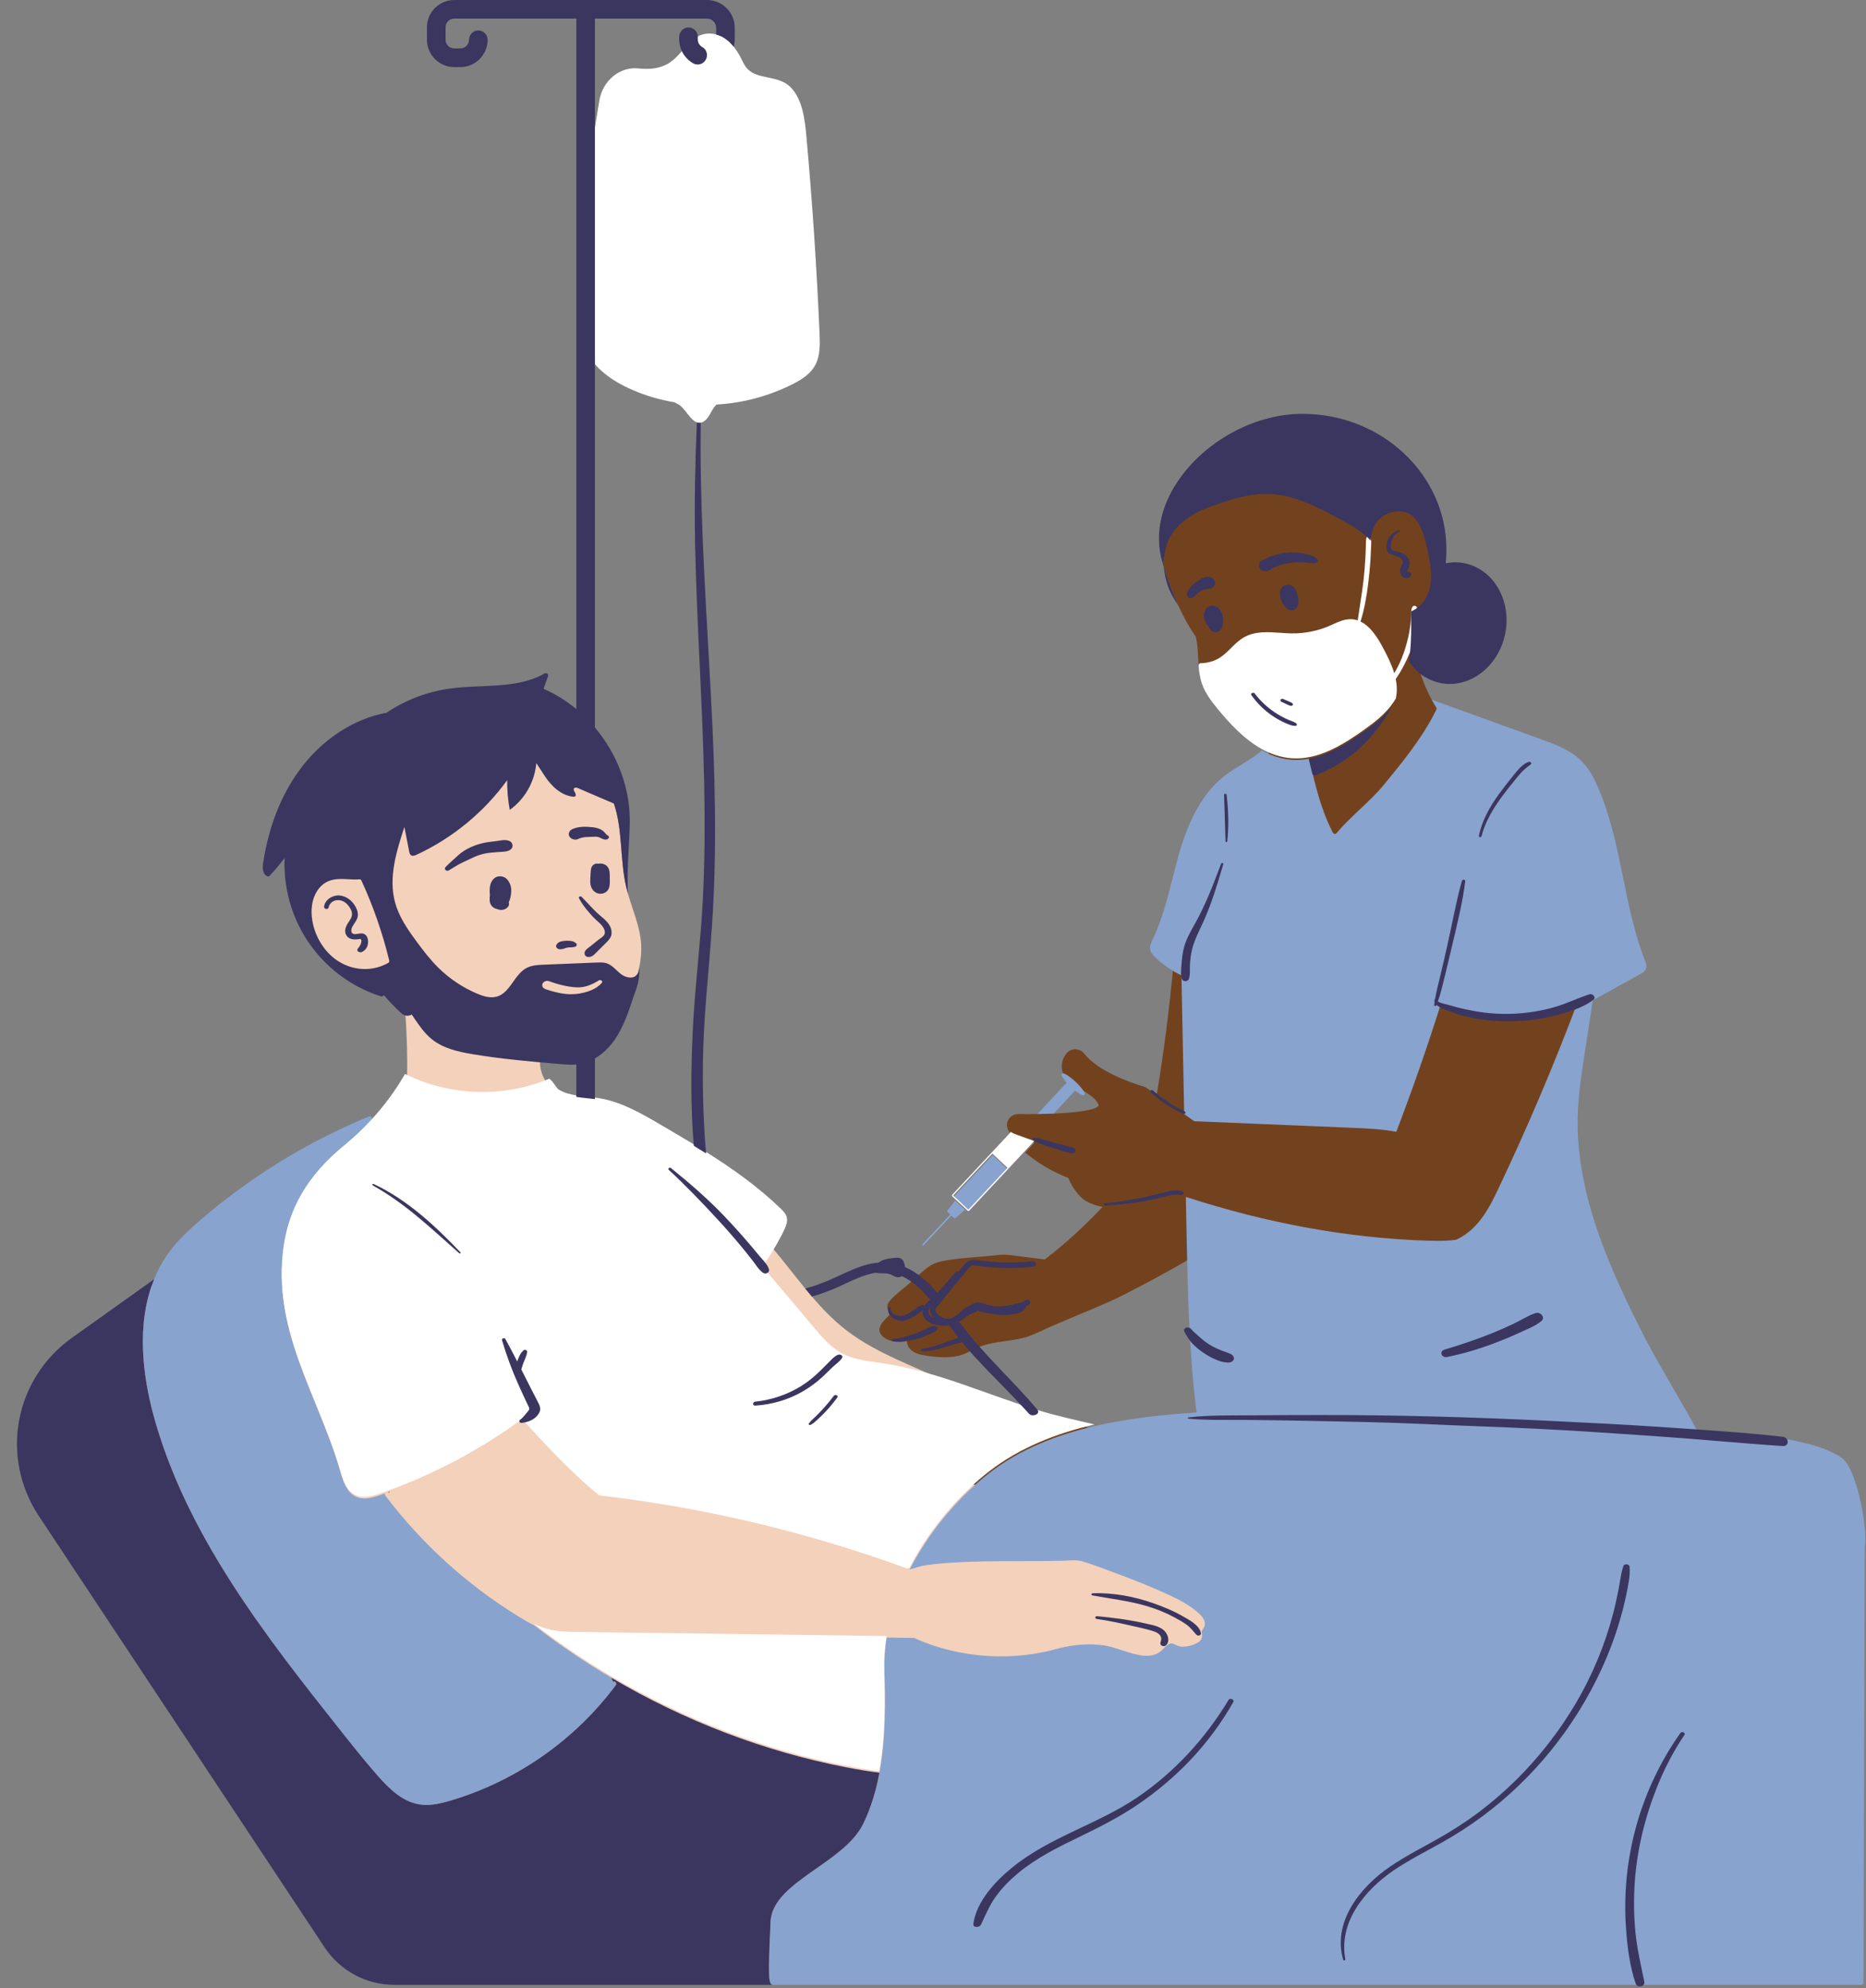 <?xml version="1.0" encoding="UTF-8"?><svg xmlns="http://www.w3.org/2000/svg" xmlns:xlink="http://www.w3.org/1999/xlink" height="479.8" preserveAspectRatio="xMidYMid meet" version="1.0" viewBox="-4.1 0.0 450.4 479.8" width="450.4" zoomAndPan="magnify"><rect x="-4.1" y="0.0" width="450.4" height="479.8" fill="#808080" stroke="none"/><g fill="#F3D1BB" id="change1_1"><path d="M238.24,316.36c0.76,0,1.54-0.07,2.31-0.22c0.57-0.11,1.12-0.23,1.51-0.45c0.12-0.07,0.24-0.18,0.34-0.28 l-0.09,0.04h-0.2c-0.06,0-0.12,0.01-0.18,0.01l-0.13,0.01c-0.22,0.02-0.48,0.11-0.76,0.19c-0.23,0.07-0.45,0.14-0.67,0.19 c-0.87,0.21-1.82,0.33-2.99,0.38c-0.24,0.01-0.48,0.02-0.72,0.02c0.18,0.02,0.36,0.04,0.54,0.05 C237.54,316.35,237.89,316.36,238.24,316.36z" fill="inherit"/><path d="M192.23,311.76c1.89-0.56,3.89-1.32,5.95-2.26c0.41-0.19,0.83-0.38,1.24-0.58 c2.46-1.15,5.01-2.34,7.71-2.77l0.32-0.05l0.17,0.09l0.32,0.03l0.13,0.05c0.57,0,1.15,0,1.65,0.04c0.02,0,0.09,0.01,0.15,0.01 c0.06,0,0.15,0.01,0.26,0.03c0.14,0.02,0.28,0.05,0.46,0.09c0.14,0.03,0.28,0.07,0.34,0.09c0.06,0.01,0.18,0.04,0.31,0.1l0.08,0.03 c0.19,0.08,0.38,0.17,0.56,0.27c0.32,0.16,0.57,0.29,0.84,0.31c0.12,0,0.23-0.03,0.33-0.1l0.47-0.32l0.51,0.23 c2.44,1.11,4.71,3,7.16,5.95l0.59,0.71l-0.65,0.64l-0.24,0.23c-0.15,0.14-0.32,0.3-0.48,0.48l0.53,0.3 c0.12-0.26,0.31-0.48,0.48-0.69l2.6-3.19c-0.28,0.31-0.56,0.61-0.84,0.89c-0.11,0.12-0.22,0.24-0.34,0.34l-0.76,0.68l-0.66-0.78 c-2.47-2.91-4.89-4.84-7.4-5.92l-0.5-0.22l-0.09-0.54c-0.03-0.16-0.05-0.32-0.09-0.47c-0.12-0.51-0.26-0.8-0.44-0.89 c-0.06-0.03-0.18-0.07-0.41-0.07c-0.22,0-0.45,0.03-0.67,0.05l-0.25,0.03c-0.67,0.05-1.18,0.14-1.63,0.27 c-0.52,0.15-0.97,0.36-1.34,0.63l-0.23,0.18l-0.29,0.02c-3.07,0.23-6.02,1.61-8.87,2.93c-1.02,0.48-2.08,0.97-3.13,1.4 c-1.42,0.59-2.74,1.07-4,1.46C192.08,311.59,192.16,311.67,192.23,311.76z" fill="inherit"/><path d="M233.46,315.71c0.08,0.02,0.17,0.04,0.25,0.06c-0.13-0.04-0.27-0.08-0.4-0.13l-0.18-0.07 c-0.29-0.09-0.58-0.19-0.89-0.23l0.02,0.01C232.62,315.51,233.05,315.62,233.46,315.71z" fill="inherit"/><path d="M231.1,315.58c-0.09,0.05-0.18,0.12-0.28,0.19l-0.1,0.08c0.13-0.04,0.24-0.09,0.29-0.13L231.1,315.58z" fill="inherit"/><path d="M221.65,318.01l-0.38,0.54c0.03,0.01,0.06,0.02,0.09,0.04c0.54,0.2,1.12,0.31,1.73,0.35 C222.54,318.73,222.04,318.41,221.65,318.01z" fill="inherit"/><path d="M444.69,366.29c-0.09-0.6-0.19-1.2-0.3-1.82c-1.09-5.97-2.9-10.71-4.5-11.81 c-3.4-2.32-7.66-3.25-11.42-4.07c-0.48-0.11-0.97-0.2-1.46-0.28l-0.42-0.07l-0.24-0.35c-0.04-0.07-0.12-0.14-0.3-0.16 c-6.97-0.79-14.05-1.3-20.7-1.76l-0.54-0.04l-0.26-0.48c-1.16-2.09-2.7-4.76-4.32-7.58l-0.4-0.7c-1.48-2.57-2.99-5.17-4.34-7.56 c-2.05,0.01-4.11,0.01-6.16,0.01c-40.06,0-73.41-2.15-105.46-12.54c0.04,1.11,0.09,2.22,0.15,3.33L284,322l-0.97-0.42 c0.31,0.54,0.61,1,0.93,1.41l0.19,0.25l0.02,0.31c0.37,6.33,0.87,11.95,1.53,17.19l0.13,1.05l-1.06,0.07 c-10.08,0.67-17.6,1.68-24.41,3.26l-1.05,0.24l-0.12-0.78c-0.76-0.18-1.51-0.36-2.26-0.53l-0.34-0.08 c-2.13-0.49-4.55-1.05-6.89-1.68c-1.19-0.32-2.38-0.66-3.56-1.02l-0.4-0.14l-0.25-0.33c-2.49-2.97-5.22-5.83-7.85-8.6 c-3.8-3.98-7.72-8.1-11.06-12.67l-0.46-0.63c-0.14,0.07-0.29,0.13-0.43,0.18l0.09,0.13c0.72,1,1.46,2,2.21,2.97l0.42,0.54 l0.04-0.01l0.44,0.59c0.11,0.14,0.21,0.27,0.34,0.42c2.67,3.19,5.65,6.23,8.52,9.16l1.82,1.87c0.94,0.96,2.18,2.23,3.38,3.54 l2.61,2.85l-3.67-1.23c-2.88-0.96-5.73-1.98-8.18-2.86c-2.25-0.8-4.82-1.72-7.49-2.61c-8.72-4.51-18.33-7.44-26.08-13.44 c-3.08-2.38-5.76-5.17-8.29-8.12c-0.54-0.64-1.08-1.29-1.62-1.94c-2.78-3.39-5.43-6.93-8.3-10.26c1-1.7,1.91-3.4,2.45-4.61 c0.35-0.79,0.56-1.44,0.43-2.03c-0.12-0.55-0.53-1.03-1.15-1.62c-4.69-4.54-10.39-8.87-17.93-13.6l-0.42-0.26l-0.05-0.49 c-0.16-1.74-0.28-3.49-0.37-5.12c-0.32-5.41-0.44-11.05-0.36-16.76c0.1-7.47,0.74-14.99,1.35-22.27c0.28-3.31,0.57-6.74,0.8-10.12 c1.38-19.75,0.65-39.6-0.25-56.41c-0.21-3.88-0.43-7.76-0.64-11.65c-0.35-6.25-0.71-12.59-1.01-18.97 c0.22,7.56,0.57,15.15,0.99,23.92c0.82,17.44,1.75,37.2,0.73,56.73c-0.27,5.09-0.73,10.24-1.19,15.22 c-0.48,5.31-0.98,10.81-1.23,16.22c-0.5,10.75-0.43,19.38,0.23,27.19l0.23,2.72l-1.83-1.83l-0.04-0.02l-0.03-0.03 c-2.58-1.57-5.22-3.11-7.77-4.6l-0.21-0.12c-4.24-2.48-9.04-5.29-14.19-6.16c-0.37-0.07-0.75-0.11-1.12-0.16l-0.87-0.11v-10.92 l0.5-0.29c1.75-1.01,3.34-2.54,4.59-4.42c1.9-2.82,3.01-6.13,4.09-9.34c0.12-0.39,0.26-0.78,0.42-1.2c0.4-1.08,0.85-2.31,1-3.49 c0.02-0.14,0.03-0.29,0.04-0.43c0.5-0.28,0.88-0.82,0.99-1.7c0.44-2.04,0.67-4.11,0.54-6.19c-0.31-4.71-2.51-9.08-3.6-13.67 c-1.56-6.63-0.82-13.82-2.98-20.17l0.95-0.32c1.04,3.05,1.43,6.3,1.71,9.5c0.07-1.41,0.14-2.8,0.17-4.18 c0.22-8.04-2.76-16.32-8.17-22.72l-0.24-0.28v-90.7l1.75,2.01c2.08,2.39,4.98,4.35,8.85,6.01c3.1,1.33,6.4,2.29,9.8,2.85l0.18,0.03 l0.16,0.09c0.32,0.19,0.65,0.37,0.98,0.56c0.83,0.47,1.51,1.33,2.22,2.24c0.6,0.76,1.27,1.61,1.84,1.92h0.86 c0.15-0.09,0.32-0.22,0.49-0.4c0.4-0.41,0.71-0.97,1.04-1.56c0.15-0.27,0.31-0.55,0.47-0.82c0.3-0.47,0.63-0.89,1-1.24l0.27-0.26 l0.37-0.02c6.32-0.36,12.4-1.99,18.05-4.84l0.35-0.18c1.73-0.9,3.63-2.09,4.65-4.01c1.02-1.95,1.01-4.34,0.9-7.03 c-0.69-15.94-1.76-31.9-3.17-47.44c-0.39-4.39-0.95-8.55-3.4-11.23c-1.3-1.41-3.15-1.8-5.11-2.21c-1.99-0.42-4.05-0.85-5.52-2.43 c-0.66-0.72-1.08-1.58-1.49-2.41l-0.23-0.47c-0.48-0.94-1.02-1.77-1.58-2.46l-0.33-0.4l0.14-0.5c0.14-0.5,0.21-1.02,0.21-1.54V6.71 c0-3.15-2.56-5.71-5.71-5.71h-60.99c-3.09,0-5.6,2.51-5.6,5.59v3c0,3.09,2.51,5.6,5.6,5.6h1.46c3.08,0,5.59-2.51,5.59-5.6 c0-0.7-0.55-1.24-1.25-1.24c-0.68,0-1.24,0.56-1.24,1.24c0,1.71-1.39,3.1-3.1,3.1h-1.46c-1.71,0-3.1-1.39-3.1-3.1v-3 c0-1.71,1.39-3.1,3.1-3.1h30.46v167.16c0.71,0.6,1.4,1.23,2.05,1.88l-1.41,1.42c-0.72-0.72-1.49-1.41-2.28-2.06 c-2.37-1.96-4.95-3.56-7.67-4.74l-0.85-0.37l1.01-2.85c-4.53,2.23-9.56,2.46-14.9,2.7c-2.44,0.1-5.21,0.22-7.81,0.61 c-5.15,0.78-10.13,2.72-14.4,5.61l-0.17,0.12l-0.21,0.04c-7.82,1.44-15.3,6.4-20.52,13.63c-4.3,5.96-7.15,13.29-8.45,21.78 c-0.06,0.36-0.21,1.36,0.17,1.93c1.09-1.19,2.18-2.49,3.24-3.88l1.94-2.54l-0.14,3.19c-0.3,6.75,1.56,13.57,5.25,19.22 c4,6.13,10.01,10.75,16.94,13.06l0.51-1.02l0.98,1.13c1.2,1.38,2.53,2.76,3.97,4.11c0.13,0.12,0.29,0.25,0.45,0.35 c0.41,5.51,0.57,11.03,0.46,16.55c0,0,0,0-0.01,0.01l-0.08-0.04c-2.19,3.64-4.75,7.08-7.62,10.22l-2.04,2.23l0.23-2.27 C70.2,276.69,56.87,284.92,45,295.13c-2.61,2.23-5.32,4.71-7.49,7.68c-1.41,1.92-2.58,4.04-3.49,6.29l-0.11,0.27l-20.09,14.32 c-13.44,9.58-16.83,27.86-7.71,41.62L75.07,469.4c3.57,5.39,9.57,8.61,16.05,8.61h299.76l0.46-0.01l0.3,0.37 c0.01,0,0.03,0.01,0.07,0.01c0.07,0,0.12-0.02,0.13-0.03l0.3-0.34h52.54l0.33-104.86l0.02-0.09 C445.26,371.78,445.13,369.24,444.69,366.29z M138.5,3.49h28.04c1.78,0,3.22,1.44,3.22,3.22l0,3.28l-1.38-0.73 c-0.44-0.11-0.88-0.17-1.31-0.17c-0.6,0-1.17,0.11-1.71,0.32c-0.19,0.07-0.35,0.15-0.51,0.25l-1.51,0.96l-0.03-1.79 c-0.01-0.67-0.57-1.22-1.25-1.22c-0.05,0-0.09,0-0.14,0.01c-0.61,0.06-1.1,0.67-1.1,1.35v0.49c0,0.83,0.17,1.62,0.53,2.4l0.02,0.04 l0.03,0.08l0.32,0.57l-0.5,0.47c-0.84,0.96-1.83,2.06-3.05,2.87c-1.75,1.17-3.79,1.74-6.23,1.74c-0.65,0-1.33-0.04-2.08-0.12 c-0.24-0.02-0.48-0.04-0.72-0.04c-3.72,0-6.92,2.92-7.6,6.95c-0.37,2.16-0.73,4.3-1.07,6.46l-1.99-0.16V3.49z M129.46,263.04 c-0.14-0.18-0.27-0.37-0.4-0.55l-0.06-0.09c-0.22-0.33-0.45-0.66-0.71-0.92c-0.03,0.01-0.14,0.05-0.24,0.09 c-1.12-1.48-1.79-3.31-1.82-5.17c0-0.35-0.03-0.7-0.07-1.05l0.16,0.01c1.55,0.14,3.09,0.27,4.62,0.41l0.26,0.02 c0.84,0.07,1.71,0.15,2.55,0.15c0.39,0,0.79-0.02,1.17-0.06l1.1-0.1v9.57h-1l-0.15,0l-0.08-0.02c-1.68-0.27-3.01-0.69-4.18-1.32 c0.01-0.04,0.03-0.08,0.05-0.13C130.23,263.64,129.84,263.35,129.46,263.04z" fill="inherit"/><path d="M219.15,320.84c-0.81,0.4-1.65,0.71-2.49,1.03c-1.69,0.64-3.46,1.08-5.26,1.3 c-0.41,0.05-0.27,0.58,0.09,0.59c1.9,0.07,3.78-0.12,5.62-0.57c0.91-0.23,1.8-0.58,2.66-0.96c0.79-0.35,1.82-0.74,2.37-1.44 c0.23-0.3-0.04-0.71-0.37-0.76C220.81,319.87,219.98,320.44,219.15,320.84z" fill="inherit"/></g><g fill="#72421F" id="change2_1"><path d="M218.69,300.65c0.06,0,0.13-0.03,0.18-0.08l6.68-7.14l0.65,0.61c0.05,0.04,0.11,0.06,0.17,0.06 c0.05,0,0.11-0.02,0.15-0.06l2.36-2.08l-0.18-0.17l-0.17-0.16l-1.74-1.62l-0.18-0.17l-0.17-0.16l-1.92,2.49 c-0.08,0.09-0.06,0.23,0.03,0.32l0.65,0.61l-6.69,7.14c-0.09,0.1-0.08,0.25,0.02,0.34C218.57,300.63,218.63,300.65,218.69,300.65z" fill="inherit"/><path d="M89.75,360.2l0.26-0.23c-0.12,0.05-0.25,0.1-0.37,0.14C89.68,360.13,89.72,360.16,89.75,360.2z" fill="inherit"/><path d="M444.69,366.29c-0.09-0.6-0.19-1.2-0.3-1.82c-1.09-5.97-2.9-10.71-4.5-11.81 c-3.4-2.32-7.66-3.25-11.42-4.07c-0.48-0.11-0.97-0.2-1.46-0.28l-0.42-0.07l-0.24-0.35c-0.04-0.07-0.12-0.14-0.3-0.16 c-6.97-0.79-14.05-1.3-20.7-1.76l-0.54-0.04l-0.26-0.48c-1.16-2.09-2.7-4.76-4.33-7.59l-0.49-0.84c-2.93-5.07-5.96-10.32-7.7-13.72 c-8.14-15.91-16.79-34.5-16.32-53.82c0.12-5.33,0.95-10.67,1.76-15.93l1.96-12.76l11.99-6.64c0.28-0.15,0.67-0.36,0.8-0.65 c0.15-0.35-0.01-0.8-0.21-1.29c-2.53-6.45-3.94-13.36-5.32-20.1c-1.46-7.17-2.96-14.58-5.9-21.44c-0.89-2.1-2.06-4.49-3.94-6.36 c-2.5-2.48-6.01-3.75-9.12-4.87l-25.48-9.22c-0.26-0.44-0.52-0.89-0.77-1.34c-1.33-2.49-2.4-5.13-3.17-7.84l1.12,0.85 c1.32,1,2.78,1.66,4.35,1.98c0.65,0.14,1.34,0.21,2.05,0.21c5.87,0,11.08-4.77,12.39-11.34c0.72-3.62,0.16-7.26-1.58-10.27 c-1.72-2.96-4.38-4.94-7.5-5.56c-0.65-0.13-1.32-0.2-2-0.2c-0.69,0-1.4,0.07-2.11,0.21l-1.31,0.26l0.12-1.33 c0.1-1.17,0.16-2.24,0.16-3.26c0-17.48-15.14-31.71-33.74-31.71c-10.61,0-21.75,5.73-28.38,14.59c-4.37,5.84-6.06,12.24-4.87,18.28 c-0.09,0.51-0.2,1.14-0.32,1.81c-0.01,0.05-0.01,0.1-0.01,0.14c0.03,0.37,0.06,0.73,0.1,1.09c1.03,3.36,2.18,6.44,3.47,9.24 c1.29,2.83,2.71,5.38,4.28,7.65c0.41,1.67,0.49,3.46,0.58,5.19c0.04,0.73,0.08,1.45,0.13,2.17c0.03,0.29,0.27,0.54,0.57,0.51 c0.15,0,0.31-0.02,0.46-0.03c0.12,1.06,0.33,2.28,0.76,3.45c0.75,2,2.1,3.74,3.53,5.49c2.56,3.14,6.05,7.04,10.31,9.42 c0.24,0.13,0.49,0.26,0.74,0.39l0.55,0.28v2.59c0,0-1.54-0.78-1.58-0.8c-1.32,1.08-2.8,2-4.36,2.96l-0.13,0.08 c-1.4,0.85-2.76,1.7-4,2.66c-4.73,3.68-8.12,9.47-10.65,18.23c-0.58,2.05-1.13,4.2-1.61,6.09c-1.25,4.93-2.54,10.04-4.81,14.74 c-0.32,0.67-0.67,1.42-0.5,2.07c0.11,0.43,0.47,0.8,0.85,1.16c1.12,1.06,2.37,2.02,3.72,2.86c-0.95,10.37-2.28,20.76-4,31.04 c-1.61-1.12-2.73-1.87-2.9-1.93l-0.18-0.06c-3.23-0.96-11.07-3.68-14.4-7.96c-0.51-0.65-1.27-1.04-2.09-1.07 c-0.77-0.03-1.57,0.3-2.1,0.9c-0.98,1.1-1.39,2.45-1.21,3.9c0.05,0.38,0.15,0.74,0.31,1.07c0.18,0.02,0.4,0.11,0.65,0.25 l-0.04,0.07c0.08,0.17,0.31,0.56,0.94,1.25l0.62,0.68l-6.05,6.48c0.34-0.01,1.12-0.04,1.12-0.04l5.52-5.89l0.72,0.57 c0.47,0.38,0.83,0.6,1.05,0.73l0.15-0.16c0.04,0.06,0.09,0.12,0.13,0.18c1.68,1.05,3.33,2.14,3.75,3.5 c0.02,0.06,0.01,0.11-0.05,0.2c-0.7,0.93-4.72,1.59-10.83,1.85c-0.09,0-0.17,0.01-0.26,0.01c-0.09,0-0.17,0.01-0.26,0.01 c-0.92,0.04-1.89,0.06-2.9,0.08h-0.49c-1.43,0.03-2.95,0.03-4.53,0.01h-0.04c-1.08,0-2.05,0.57-2.49,1.46 c-0.34,0.69-0.38,1.46-0.1,2.16c0.17,0.43,0.45,0.81,0.81,1.09c0.08,0.07,0.16,0.13,0.25,0.18c0.09,0.06,0.18,0.11,0.27,0.15 c0.03,0.01,0.06,0.03,0.09,0.04l-3.96,4.24l2.64,2.46l3.33-3.55l1.68-1.8c0.24,0.08,0.48,0.16,0.73,0.25 c0.1,0.04,0.21,0.07,0.31,0.11c0.1,0.03,0.2,0.06,0.31,0.1l-2.24,2.4c3.1,2.59,6.66,4.68,10.43,6.14c0.45,1.19,1.11,2.35,2.04,3.53 c0.4,0.5,0.94,1.14,1.62,1.64c1.21,0.89,2.89,1.48,4.6,1.8c-4.33,4.57-8.96,8.86-13.97,12.69c-1.82-0.23-3.64-0.46-5.45-0.69 c-1.95-0.24-3.9-0.64-5.87-0.39c-3.97,0.49-7.98,0.58-11.94,1.22c-1.77,0.29-3.46,0.59-4.91,1.71c-1.06,0.81-2.06,1.71-3.06,2.61 c-0.97-0.69-1.92-1.24-2.91-1.67l-0.5-0.22l-0.09-0.54c-0.03-0.16-0.05-0.32-0.09-0.47c-0.12-0.51-0.26-0.8-0.44-0.89 c-0.06-0.03-0.18-0.07-0.41-0.07c-0.22,0-0.45,0.03-0.67,0.05l-0.25,0.03c-0.67,0.05-1.17,0.14-1.63,0.27 c-0.52,0.15-0.97,0.36-1.34,0.63l-0.23,0.18l-0.29,0.02c-3.07,0.23-6.02,1.61-8.87,2.93c-1.02,0.48-2.08,0.97-3.13,1.4 c-1.42,0.59-2.74,1.07-4,1.46c0.07,0.09,0.14,0.17,0.22,0.26c1.89-0.56,3.89-1.32,5.95-2.26c0.41-0.19,0.83-0.38,1.24-0.58 c2.46-1.15,5.01-2.34,7.71-2.77l0.32-0.05l0.17,0.09l0.32,0.03l0.13,0.05c0.57,0,1.15,0,1.65,0.04c0.02,0,0.09,0.01,0.15,0.01 c0.06,0,0.15,0.01,0.26,0.03c0.14,0.02,0.28,0.05,0.46,0.09c0.14,0.03,0.28,0.07,0.34,0.09c0.06,0.01,0.18,0.04,0.31,0.1l0.08,0.03 c0.19,0.08,0.38,0.17,0.56,0.27c0.32,0.16,0.57,0.29,0.84,0.31c0.12,0,0.23-0.03,0.33-0.1l0.46-0.32l0.51,0.23 c0.8,0.37,1.6,0.83,2.43,1.42l0.19,0.13c-0.48,0.43-0.96,0.86-1.44,1.28c-1.48,1.29-3.17,2.5-4.47,3.96 c-0.98,1.09-0.79,2.26,0.13,3.19c-0.1,0.11-0.2,0.2-0.3,0.31c-1,1.11-3.09,2.78-2.13,4.48c0.82,1.45,2.88,2,4.43,2.02 c0.66,0.01,1.32-0.07,1.94-0.25c0.03,0.69,0.27,1.37,0.74,1.9c0.82,0.92,2.06,1.32,3.24,1.53c1.71,0.32,3.52,0.51,5.25,0.51 c1.46,0,2.92-0.18,4.29-0.68c0.91-0.33,1.77-0.78,2.64-1.2c2.29,2.58,4.75,5.1,7.12,7.53l1.53,1.57c0.94,0.96,2.18,2.23,3.38,3.54 l2.61,2.85l-3.67-1.23c-2.88-0.96-5.73-1.98-8.18-2.86c-7.92-2.83-16.11-5.75-24.59-7.03c-0.54-0.09-1.1-0.17-1.69-0.24 c-3.06-0.43-6.22-0.88-8.97-2.39c-2.81-1.54-4.86-3.98-6.85-6.34l-6.87-8.14c-0.54,0.87-1.09,1.73-1.63,2.58 c-1.2,1.88-2.32,3.66-3.24,5.3c-2.51,5.52-4.44,11.24-5.8,17.13c42.44,30.02,99.69,18.26,148.89,32.45c13,4,32,15,27,30 c-16.59,52.26-76.53,53.6-126.17,63.96c4.43,4.02,9.03,7.79,13.76,11.24c1.02,0.75,2.15,1.52,3.53,2.43h149.76l0.46-0.01l0.3,0.37 c0.01,0,0.03,0.01,0.07,0.01c0.07,0,0.12-0.02,0.13-0.03l0.3-0.34h52.54l0.33-104.86l0.02-0.09 C445.26,371.78,445.13,369.24,444.69,366.29z M284.78,341.87c-10.08,0.67-17.6,1.68-24.41,3.26l-1.05,0.24l-0.12-0.78 c-0.76-0.18-1.51-0.36-2.26-0.53l-0.34-0.08c-2.13-0.49-4.54-1.05-6.89-1.68c-1.19-0.32-2.38-0.66-3.56-1.02l-0.09-0.03l-0.37-0.18 l-0.19-0.25c-2.49-2.98-5.22-5.84-7.86-8.61c-2.01-2.11-4.08-4.29-6.05-6.52l-0.21-0.24c0.59-0.28,1.2-0.56,1.83-0.75 c3.14-0.98,6.47-1.01,9.65-1.81c2.07-0.51,3.93-1.52,5.86-2.38c2.02-0.89,4.05-1.75,6.08-2.61c4.01-1.7,8.11-3.3,12.01-5.26 c5.62-2.83,11.16-5.86,16.62-9.01l0.01,0.55c0.1,4.44,0.26,10.3,0.56,16.24L284,322l-0.97-0.42c0.31,0.54,0.61,1,0.93,1.41 l0.19,0.25l0.02,0.31c0.37,6.33,0.87,11.95,1.53,17.19l0.13,1.05L284.78,341.87z" fill="inherit"/><path d="M226.62 284.06H238.53V287.07H226.62z" fill="inherit" transform="rotate(-46.937 232.548 285.558)"/></g><g id="change3_1"><path d="M257.37,263.17c-0.46-0.71-1.3-1.58-1.87-2.11c-0.79-0.73-2.23-1.92-2.95-2.01c-0.15-0.02-0.26,0-0.34,0.08 c-0.31,0.34,0.39,1.31,1.16,2.16l-7.04,7.53h0.49c1.01-0.02,1.98-0.04,2.9-0.08c0.09,0,0.17-0.01,0.26-0.01s0.17-0.01,0.26-0.01 l5.17-5.52c0.73,0.58,1.53,1.1,1.98,1.1c0.1,0,0.19-0.03,0.25-0.09C257.82,264.02,257.67,263.63,257.37,263.17z M235.49,278.78 l-9.46,10.11l3.66,3.42l9.46-10.11L235.49,278.78z M228.7,291.79l-0.17-0.16l-1.74-1.62l-0.18-0.17l-0.17-0.16l-1.92,2.49 c-0.08,0.09-0.06,0.23,0.03,0.32l0.65,0.61l-6.69,7.14c-0.09,0.1-0.08,0.25,0.02,0.34c0.04,0.05,0.1,0.07,0.16,0.07 s0.13-0.03,0.18-0.08l6.68-7.14l0.65,0.61c0.05,0.04,0.11,0.06,0.17,0.06c0.05,0,0.11-0.02,0.15-0.06l2.36-2.08L228.7,291.79z M445.68,366.14c-0.09-0.61-0.19-1.23-0.31-1.86c-0.97-5.29-2.78-10.99-4.92-12.45c-3.54-2.42-7.91-3.38-11.77-4.22 c-4.46-0.97-9.27-1.08-13.93-1.19c-2.91-0.06-5.89-0.13-8.79-0.41c-0.01-0.04-0.01-0.09-0.03-0.13c-1.29-2.37-3.21-5.69-5.24-9.21 c-2.96-5.12-6.02-10.41-7.76-13.83c-8.09-15.81-16.67-34.28-16.21-53.34c0.12-5.29,0.95-10.63,1.75-15.8l1.89-12.28l11.55-6.4 c0.39-0.21,0.97-0.53,1.24-1.13c0.33-0.75,0.02-1.54-0.19-2.06c-2.51-6.39-3.91-13.27-5.27-19.93c-1.47-7.24-3-14.72-5.96-21.63 c-0.93-2.19-2.16-4.7-4.16-6.68c-2.64-2.62-6.27-3.94-9.48-5.1l-26.59-9.62c0.34,0.63,0.7,1.26,1.07,1.87 c0.1,0.17,0.1,0.37,0.02,0.54c-3.32,6.75-8.15,12.62-12.81,18.29c-1.6,1.94-3.67,3.89-5.67,5.78c-1.97,1.87-4.02,3.8-5.57,5.68 c-0.1,0.14-0.26,0.21-0.43,0.21h-0.06c-0.19-0.02-0.35-0.14-0.44-0.3c-2.82-5.49-4.15-11.09-5.55-17.01 c-0.06-0.27-0.13-0.55-0.19-0.82c-0.03,0.01-0.05,0.01-0.08,0.01c-0.47,0.09-0.95,0.16-1.43,0.21c-0.51,0.04-1.02,0.07-1.54,0.07 c-0.36,0-0.71-0.01-1.07-0.03c-2.62-0.18-5.05-1.02-7.28-2.25c-1.42,1.26-3.12,2.3-4.87,3.38c-1.38,0.84-2.8,1.72-4.09,2.72 c-4.9,3.81-8.4,9.76-11,18.74c-0.58,2.03-1.11,4.11-1.62,6.12c-1.24,4.89-2.53,9.96-4.74,14.54c-0.37,0.78-0.84,1.76-0.57,2.76 c0.18,0.7,0.68,1.21,1.13,1.64c1.88,1.79,4.02,3.26,6.36,4.37l0.66,33.47c0.81,0.58,1.63,1.17,2.42,1.73l37.98,1.58 c3.55,0.15,7.23,0.3,10.8,0.97c3.84-10.05,7.43-20.32,10.68-30.62c10.45,4.2,22.54,4.06,32.92-0.25 c-5.65,14.98-11.98,29.88-18.84,44.32c-2.1,4.45-4.73,9.99-10.24,12.57c-0.05,0.02-0.11,0.04-0.16,0.05 c-1.43,0.19-2.86,0.25-4.41,0.25c-0.84,0-1.71-0.02-2.64-0.05c-18.93-0.62-38.47-4.18-58.11-10.56l0.15,7.65 c0.29,14.6,0.58,29.59,2.43,44.37c-8.22,0.55-16.59,1.43-24.57,3.28c-9.21,2.13-17.92,5.55-25.3,11.22 c-3.46,2.66-6.92,5.93-10.1,9.66c-3.52,4.09-6.71,8.73-9.27,13.72c0.44-0.1,0.97-0.25,1.4-0.38c0.01,0,0.03-0.01,0.04-0.02 c0.13-0.04,0.24-0.07,0.34-0.1c0.56-0.17,1.04-0.32,1.38-0.38c1.61-0.27,3.3-0.48,5.15-0.62c6.15-0.48,12.37-0.49,18.39-0.5 c3.42,0,6.96-0.01,10.45-0.1c0.39-0.01,0.76-0.03,1.11-0.05c1.19-0.07,2.3-0.13,3.69,0.28c0.35,0.1,0.69,0.21,1.04,0.33 c1.36,0.43,2.72,0.94,4.03,1.43c0.6,0.23,1.21,0.46,1.81,0.68c5.35,1.95,9.63,3.69,13.49,5.47c2.52,1.16,5.41,2.59,7.7,4.77 c1.35,1.28,1.35,2.31,1.12,2.94c-0.1,0.26-0.24,0.47-0.37,0.66c-0.12,0.17-0.22,0.32-0.26,0.46c-0.04,0.16-0.01,0.37,0.02,0.6 c0.04,0.33,0.09,0.71-0.05,1.11c-0.2,0.62-0.76,0.98-1.16,1.2c-1.06,0.56-2.28,0.87-3.52,0.87h-0.01c-0.59,0-1.11-0.23-1.57-0.44 c-0.44-0.21-0.82-0.39-1.18-0.34c-0.63,0.08-1.18,0.63-1.71,1.18c-0.23,0.22-0.44,0.44-0.66,0.63c-2.45,2.1-6,0.94-9.43-0.17 c-1.53-0.5-3.12-1.02-4.51-1.2c-3.41-0.45-6.94-0.2-10.78,0.74c-0.98,0.28-1.97,0.53-2.97,0.75c-3.58,0.79-7.27,1.18-10.95,1.18 c-7.23,0-14.45-1.5-20.96-4.44l-6.61-0.09c-0.44,2.74-0.64,5.51-0.55,8.3c0.23,7.76,0.29,16.26-1.21,24.3 c-0.8,4.32-2.04,8.51-3.94,12.39c-2.12,4.32-6.8,7.6-11.32,10.76c-5.69,3.98-11.06,7.74-11.04,13.28c0,0.08-0.01,0.45-0.04,1.02 c-0.57,11.78-0.26,13.13,0.13,13.55c0.11,0.11,0.32,0.21,0.47,0.21h262.69c0.08,0,0.15-0.02,0.22-0.04 c0.07-0.03,0.13-0.07,0.18-0.12c0.1-0.1,0.16-0.24,0.16-0.39v-0.01l0.33-105.21C446.27,371.81,446.13,369.14,445.68,366.14z M144.41,405.9c-0.16-0.12-0.37-0.13-0.55-0.05v-0.01l-0.42-0.97c-6.48-3.82-12.71-8.05-18.64-12.65c-1.39-0.67-2.68-1.44-3.86-2.18 c-12.44-7.68-23.22-17.49-32.06-29.14c-0.09-0.12-0.13-0.26-0.1-0.41c0-0.03,0-0.06,0.01-0.08c-0.4,0.15-0.8,0.29-1.2,0.43 c-1.17,0.4-2.45,0.79-3.71,0.79c-0.69,0-1.38-0.12-2.04-0.42c-2.08-0.94-2.98-3.25-3.65-5.6c-1.63-5.73-3.88-11.26-6.06-16.61 c-3.85-9.43-7.52-18.45-8.1-28.52c-0.16-2.61-0.1-5.3,0.22-8.08c1.15-10.17,5.87-18.32,14.85-25.66c2.27-1.86,4.4-3.87,6.38-6.01 l-0.1-0.24c0.28-0.13,0.41-0.45,0.3-0.73c-0.12-0.29-0.45-0.43-0.74-0.31c-14.8,6.1-28.45,14.48-40.59,24.92 c-2.66,2.28-5.43,4.82-7.65,7.85c-1.51,2.06-2.7,4.25-3.61,6.51c-4.39,10.77-2.7,23.33-0.17,32.71 c7.87,29.08,27.56,53.94,44.94,75.88c2.96,3.73,6.02,7.6,9.23,11.25c2.83,3.2,6,6.26,10.07,6.89c0.54,0.09,1.1,0.13,1.65,0.13 c1.97,0,3.94-0.49,5.81-1.04c15.86-4.7,30.04-14.59,39.91-27.86C144.72,406.44,144.66,406.09,144.41,405.9z" fill="#88A3CE"/></g><g id="change4_1"><path d="M209.87,394.82l-71.07-0.94l-3.75-0.05c-2.07-0.03-4.2-0.06-6.28-0.53c-1.41-0.32-2.76-0.85-4.03-1.46 c5.93,4.6,12.16,8.83,18.64,12.65c17.61,10.41,37.02,17.86,56.94,21.68c2.48,0.48,5.09,0.93,7.79,1.25 c1.5-8.04,1.44-16.54,1.21-24.3C209.23,400.33,209.43,397.56,209.87,394.82z M245.32,275.26c-0.02-0.01-0.05-0.01-0.07-0.02 c-0.1-0.04-0.21-0.07-0.31-0.11c-0.29-0.1-0.57-0.2-0.85-0.29c-0.06-0.02-0.12-0.05-0.18-0.07c-0.06-0.02-0.12-0.04-0.18-0.06 c-0.75-0.26-1.47-0.53-2.12-0.76c-0.06-0.03-0.12-0.05-0.18-0.07c-0.06-0.03-0.12-0.05-0.18-0.07c-0.21-0.08-0.41-0.16-0.6-0.23 c-0.07-0.03-0.14-0.06-0.21-0.09c-0.09-0.04-0.18-0.09-0.27-0.15c-0.09-0.05-0.17-0.11-0.25-0.18l-14.16,15.15 c-0.06,0.06-0.09,0.13-0.08,0.21c0,0.08,0.03,0.15,0.09,0.21l0.61,0.57l0.17,0.16l0.18,0.17l1.74,1.62l0.17,0.16l0.18,0.17 l0.61,0.57c0.06,0.06,0.13,0.08,0.2,0.08c0.08,0,0.16-0.03,0.22-0.09l13.47-14.4l2.21-2.37l0.03-0.03 C245.47,275.31,245.4,275.28,245.32,275.26z M229.63,291.93l-3.66-3.42l9.46-10.11l3.66,3.42L229.63,291.93z M337.96,146.73 c-0.04-0.1-0.1-0.2-0.16-0.29l-0.01-0.01c-0.21-0.3-0.75-0.32-0.96,0.01c-0.14,0.21-0.22,0.44-0.26,0.67 c-0.03,0.14-0.04,0.28-0.04,0.42c-0.02,0.35,0,0.7-0.02,1.04c0,0.05-0.01,0.09-0.01,0.14c-0.01,0.22-0.03,0.45-0.05,0.67 c-0.03,0.57-0.09,1.14-0.16,1.7c-0.21,1.72-0.62,3.39-1.11,5.06c-0.66,2.27-1.57,4.36-2.75,6.33c-0.65-2.16-1.72-4.3-2.83-6.36 c-1.27-2.36-2.95-4.98-5.31-6.11c0.96-3.05,1.49-6.2,1.88-9.39c0.23-1.83,0.4-3.67,0.52-5.51c0.06-1,0.11-1.99,0.14-2.99 c0.02-0.68,0.12-1.42-0.03-2.09c-0.02-0.09-0.04-0.18-0.07-0.27c-0.02-0.09-0.06-0.19-0.1-0.28c-0.11-0.23-0.52-0.38-0.71-0.15 c-0.02,0.02-0.03,0.04-0.04,0.06c-0.03,0.05-0.05,0.11-0.07,0.16c-0.28,0.69-0.21,1.39-0.23,2.15c-0.02,0.99-0.06,1.99-0.12,2.98 c-0.1,1.84-0.25,3.68-0.46,5.52c-0.37,3.19-0.94,6.35-1.39,9.53c-0.51-0.17-1.05-0.28-1.62-0.29c-1.58-0.03-3.02,0.62-4.41,1.25 c-0.25,0.12-0.51,0.24-0.76,0.35c-2.86,1.24-6.02,1.87-9.17,1.83c-0.89-0.01-1.82-0.08-2.72-0.14c-2.97-0.21-6.05-0.42-8.71,1.05 c-1.24,0.69-2.24,1.69-3.21,2.65c-0.77,0.77-1.51,1.49-2.35,2.08c-1.41,0.98-3.15,1.53-4.9,1.54c-0.16,0-0.31,0.07-0.41,0.18 c-0.11,0.12-0.16,0.27-0.15,0.43c0.11,1.29,0.31,2.99,0.92,4.66c0.82,2.17,2.28,4.04,3.69,5.77c2.83,3.46,6.36,7.29,10.6,9.66 c2.23,1.23,4.66,2.07,7.28,2.25c0.36,0.02,0.71,0.03,1.07,0.03c0.52,0,1.03-0.03,1.54-0.07c0.48-0.05,0.96-0.12,1.43-0.21 c0.03,0,0.05,0,0.08-0.01c4.65-0.85,8.98-3.52,13.02-6.39c2.27-1.6,4.64-3.37,6.52-5.67c0.17-0.21,0.33-0.42,0.47-0.62 c0.34-0.45,0.64-0.89,0.92-1.34c0.03-0.06,0.05-0.11,0.07-0.17c0.35-1.55,0.29-3.11-0.02-4.65c1.33-1.96,2.48-4.09,3.35-6.27 c0.05-0.11,0.09-0.23,0.14-0.34c0.1-0.27,0.2-0.54,0.3-0.82c0.57-1.6,0.94-3.3,1.2-4.98c0.13-0.86,0.24-1.73,0.28-2.6 C338.09,148.2,338.23,147.37,337.96,146.73z M256.82,343c-2.25-0.52-4.58-1.06-6.85-1.67c-1.18-0.32-2.36-0.65-3.53-1.01 c-0.03-0.01-0.05-0.02-0.08-0.03c-1.23-0.37-2.47-0.76-3.69-1.17c-0.14-0.05-0.29-0.1-0.43-0.14c-2.75-0.92-5.48-1.89-8.16-2.85 c-7.98-2.85-16.23-5.79-24.76-7.08c-0.55-0.09-1.12-0.17-1.68-0.24c-2.98-0.42-6.06-0.85-8.66-2.28c-2.64-1.45-4.64-3.82-6.57-6.11 l-11.21-13.28l-0.23-0.28l-1.06-1.25c0.22-0.28,0.44-0.58,0.67-0.91c0.04-0.05,0.08-0.11,0.12-0.16c1.68-2.39,3.68-5.91,4.63-8.05 c0.37-0.84,0.69-1.73,0.49-2.64c-0.19-0.88-0.81-1.54-1.43-2.13c-5.47-5.3-11.69-9.71-18.09-13.73c-0.01-0.01-0.02-0.01-0.03-0.02 c-0.97-0.61-1.95-1.22-2.93-1.81c-0.01-0.01-0.02-0.01-0.03-0.02c-2.7-1.64-5.42-3.23-8.12-4.81c-4.31-2.52-9.2-5.38-14.52-6.28 c-0.39-0.07-0.78-0.12-1.17-0.17c-0.02-0.01-0.04-0.01-0.06-0.01c-0.59-0.07-1.17-0.14-1.75-0.2c-0.92-0.09-1.82-0.19-2.68-0.32 c-0.02,0-0.04-0.01-0.06-0.01c-1.45-0.23-2.82-0.6-4.07-1.31c-0.39-0.22-0.71-0.7-1.06-1.2c-0.32-0.47-0.65-0.95-1.09-1.3 l-0.26-0.21l-0.3,0.13c-10.81,4.45-23.53,4.06-34.03-1.05l-0.47-0.22l-0.26,0.44c-2.29,3.87-4.96,7.46-7.99,10.73 c-1.98,2.14-4.11,4.15-6.38,6.01c-8.98,7.34-13.7,15.49-14.85,25.66c-0.32,2.78-0.38,5.47-0.22,8.08 c0.58,10.07,4.25,19.09,8.1,28.52c2.18,5.35,4.43,10.88,6.06,16.61c0.67,2.35,1.57,4.66,3.65,5.6c0.66,0.3,1.35,0.42,2.04,0.42 c1.26,0,2.54-0.39,3.71-0.79c0.4-0.14,0.8-0.28,1.2-0.43c0.01-0.05,0.03-0.09,0.06-0.14c0-0.01,0.01-0.02,0.02-0.03 c0.03-0.04,0.07-0.08,0.12-0.12c0.2-0.15,0.46-0.15,0.65-0.01c0.12-0.04,0.25-0.09,0.37-0.14h0.01 c11.16-4.08,21.64-9.69,31.29-16.64c0.03-0.02,0.06-0.04,0.09-0.06c0.21-0.15,0.42-0.3,0.62-0.45c0.14,0.16,0.28,0.32,0.41,0.48 c0.1,0.11,0.2,0.22,0.29,0.33c0.27,0.29,0.53,0.58,0.79,0.88c0.52,0.57,1.04,1.15,1.58,1.74c1.34,1.46,2.74,2.94,4.14,4.39 c0.41,0.43,0.83,0.86,1.25,1.28c3.24,3.28,6.42,6.29,8.94,8.4c0.19,0.15,0.38,0.31,0.56,0.45c0.21,0.17,0.41,0.34,0.61,0.49 c25.23,2.92,50.15,8.83,74.07,17.56c0.08,0.03,0.22,0.03,0.4,0c0.07-0.01,0.14-0.02,0.22-0.03c0.06-0.01,0.13-0.03,0.19-0.04 c2.56-4.99,5.75-9.63,9.27-13.72c3.18-3.73,6.64-7,10.1-9.66c7.38-5.67,16.09-9.09,25.3-11.22C258.99,343.5,257.9,343.25,256.82,343 z M88.93,359.74c-0.05,0.04-0.09,0.08-0.12,0.12c-0.01,0.01-0.02,0.02-0.02,0.03c-0.03,0.05-0.05,0.09-0.06,0.14 c0.29-0.09,0.57-0.19,0.85-0.3C89.39,359.59,89.13,359.59,88.93,359.74z M168.7,8.31c-1.21-0.32-2.5-0.3-3.69,0.17 c-0.24,0.09-0.47,0.2-0.69,0.34c-0.02,0.01-0.04,0.02-0.06,0.03c-1.41,0.79-2.54,2.11-3.7,3.41c-0.03,0.03-0.05,0.06-0.08,0.09 c1.07,2.27,3.39,3.84,6.06,3.84v-4.5c1.22,0,2.22-0.99,2.22-2.22V8.33C168.74,8.32,168.72,8.31,168.7,8.31z M192.71,88.06 c-1.1,2.08-3.08,3.39-5.07,4.43c-0.12,0.06-0.24,0.13-0.36,0.19c-5.82,2.94-12.12,4.59-18.44,4.95c-0.33,0.32-0.61,0.68-0.85,1.06 c-0.53,0.86-0.94,1.82-1.64,2.54c-0.47,0.47-0.9,0.72-1.32,0.8c-0.02,0-0.04,0.01-0.06,0.01c-0.3,0.05-0.59,0.01-0.87-0.11 c-0.03,0-0.05-0.01-0.08-0.02c-1.59-0.68-2.87-3.46-4.29-4.26c-0.33-0.18-0.66-0.37-0.99-0.56c-3.44-0.57-6.81-1.54-10.03-2.92 c-3.41-1.46-6.72-3.42-9.21-6.27V30.72c0.34-2.16,0.7-4.31,1.07-6.47c0.83-4.87,4.97-8.2,9.41-7.74c2.66,0.28,5.29,0.12,7.65-1.46 c1.07-0.72,1.98-1.7,2.85-2.7c1.07,2.27,3.39,3.84,6.06,3.84v-4.5c1.22,0,2.22-0.99,2.22-2.22V8.33c0.7,0.18,1.38,0.48,1.99,0.88 c0.8,0.51,1.51,1.17,2.13,1.92c0.04,0.05,0.08,0.1,0.12,0.15c0.65,0.8,1.21,1.7,1.69,2.63c0.47,0.93,0.89,1.92,1.57,2.66 c2.58,2.79,7.7,1.45,10.63,4.64c2.72,2.97,3.28,7.56,3.66,11.82c1.43,15.78,2.48,31.62,3.17,47.49 C193.83,83.08,193.89,85.81,192.71,88.06z" fill="#FFF"/></g><g id="change5_1"><path d="M200.38,426.55c-19.92-3.82-39.33-11.27-56.94-21.68l0.42,0.97v0.01c0.18-0.08,0.39-0.07,0.55,0.05 c0.25,0.19,0.31,0.54,0.12,0.79c-9.87,13.27-24.05,23.16-39.91,27.86c-1.87,0.55-3.84,1.04-5.81,1.04c-0.55,0-1.11-0.04-1.65-0.13 c-4.07-0.63-7.24-3.69-10.07-6.89c-3.21-3.65-6.27-7.52-9.23-11.25c-17.38-21.94-37.07-46.8-44.94-75.88 c-2.53-9.38-4.22-21.94,0.17-32.71l-19.85,14.15c-13.88,9.89-17.38,28.78-7.96,42.99l68.96,104.08c3.76,5.68,10.07,9.06,16.88,9.06 h91.31c-0.15,0-0.36-0.1-0.47-0.21c-0.39-0.42-0.7-1.77-0.13-13.55c0.03-0.57,0.04-0.94,0.04-1.02c-0.02-5.54,5.35-9.3,11.04-13.28 c4.52-3.16,9.2-6.44,11.32-10.76c1.9-3.88,3.14-8.07,3.94-12.39C205.47,427.48,202.86,427.03,200.38,426.55z M135.84,256.77 c-0.28,0.05-0.55,0.08-0.83,0.11v7.84c0.88,0.14,1.8,0.24,2.74,0.33c0.58,0.06,1.16,0.13,1.75,0.2v-9.83 C138.33,256.1,137.09,256.56,135.84,256.77z M137.25,0c-1.24,0-2.24,1.01-2.24,2.25v168.87c1.63,1.34,3.14,2.83,4.49,4.45V2.25 C139.5,1.01,138.49,0,137.25,0z M89.64,360.11c0.04,0.02,0.08,0.05,0.11,0.09l0.26-0.23C89.89,360.02,89.76,360.07,89.64,360.11z M336.51,138.39c-0.06-0.26-0.38-0.37-0.63-0.35h-0.05c-0.02,0-0.03-0.01-0.05,0c0,0,0-0.01-0.01-0.01 c-0.03-0.01-0.06-0.03-0.08-0.03c0.04,0-0.01-0.21,0-0.25c0-0.12,0.05-0.25,0.09-0.36c0.23-0.65,0.51-1.18,0.34-1.89 c-0.29-1.26-1.39-1.96-2.55-2.3c-0.33-0.1-0.66-0.17-0.99-0.25c-0.3-0.07-0.63-0.1-0.79-0.39c-0.25-0.48-0.2-1.17-0.08-1.68 c0.26-1.15,0.96-2.11,2.06-2.58c0.24-0.1,0.05-0.4-0.17-0.35c-1.31,0.36-2.45,1.39-2.88,2.7c-0.21,0.65-0.28,1.43-0.08,2.1 c0.26,0.85,1.01,1.06,1.77,1.3c0.73,0.22,1.71,0.47,2.04,1.25c0.14,0.34-0.03,0.65-0.17,0.97c-0.18,0.43-0.39,0.84-0.46,1.32 c-0.12,0.85,0.32,1.72,1.22,1.92C335.75,139.66,336.71,139.24,336.51,138.39z M349.36,135.92c-1.52-0.31-3.04-0.28-4.5,0.01 c0.1-1.12,0.16-2.24,0.16-3.35c0-18.04-15.59-32.71-34.74-32.71c-10.92,0-22.37,5.88-29.18,14.99c-4.98,6.66-6.63,14.05-4.64,20.81 c0.11,0.37,0.22,0.74,0.34,1.11c-0.04-0.36-0.07-0.72-0.1-1.09c0-0.04,0-0.09,0.01-0.14c0.26-1.48,0.5-2.84,0.5-2.84 c0.51-2.85,2.36-5.54,5.2-7.56c2.56-1.84,5.61-2.93,8.27-3.8c3.62-1.18,7.49-2.27,11.47-2.14c6.1,0.2,11.68,3.16,16.61,5.77 c2.24,1.2,4.89,2.6,7.05,4.56c0.33,0.3,0.65,0.61,0.96,0.94c0.01-0.16,0.02-0.31,0.03-0.46c0.12-1.44,0.57-2.76,1.32-3.85 c1-1.44,2.67-2.46,4.47-2.72c1.57-0.23,3.05,0.13,4.17,1.03c1.08,0.87,1.71,2.11,2.1,2.97c0.94,2.1,1.44,4.38,1.85,6.53 c0.49,2.52,0.92,5.21,0.33,7.82c-0.47,2.08-1.6,3.85-3.08,4.93c-0.44,0.33-0.92,0.6-1.43,0.8c-0.02,0.01-0.03,0.01-0.05,0.02v0.01 c0.01,0.38,0.02,0.77,0.02,1.15c0.05,2.93,0.03,5.81-0.22,8.57c-0.08,0.81-0.17,1.6-0.29,2.39c1.79,2.63,4.43,4.53,7.6,5.16 c0.75,0.16,1.51,0.23,2.26,0.23c6.21,0,11.95-5.03,13.37-12.14C360.81,144.95,356.39,137.32,349.36,135.92z M336.51,138.39 c-0.06-0.26-0.38-0.37-0.63-0.35h-0.05c-0.02,0-0.03-0.01-0.05,0c0,0,0-0.01-0.01-0.01c-0.03-0.01-0.06-0.03-0.08-0.03 c0.04,0-0.01-0.21,0-0.25c0-0.12,0.05-0.25,0.09-0.36c0.23-0.65,0.51-1.18,0.34-1.89c-0.29-1.26-1.39-1.96-2.55-2.3 c-0.33-0.1-0.66-0.17-0.99-0.25c-0.3-0.07-0.63-0.1-0.79-0.39c-0.25-0.48-0.2-1.17-0.08-1.68c0.26-1.15,0.96-2.11,2.06-2.58 c0.24-0.1,0.05-0.4-0.17-0.35c-1.31,0.36-2.45,1.39-2.88,2.7c-0.21,0.65-0.28,1.43-0.08,2.1c0.26,0.85,1.01,1.06,1.77,1.3 c0.73,0.22,1.71,0.47,2.04,1.25c0.14,0.34-0.03,0.65-0.17,0.97c-0.18,0.43-0.39,0.84-0.46,1.32c-0.12,0.85,0.32,1.72,1.22,1.92 C335.75,139.66,336.71,139.24,336.51,138.39z M331.41,171.05c-1.88,2.3-4.25,4.07-6.52,5.67c-4.04,2.87-8.37,5.54-13.02,6.39 c-0.03,0.01-0.05,0.01-0.08,0.01c0.07,0.28,0.13,0.56,0.2,0.83c0.21,0.9,0.42,1.8,0.64,2.69c0.04,0.18,0.16,0.33,0.32,0.42 c0.1,0.05,0.2,0.07,0.3,0.07c0.08,0,0.15-0.01,0.23-0.04c7.88-2.93,14.4-9.05,18.4-16.66C331.74,170.63,331.58,170.84,331.41,171.05 z M276.8,136.78c0.27,2.46,0.8,4.45,1.64,6.19c0.51,1.08,1.15,2.08,1.83,3.05C278.98,143.22,277.83,140.14,276.8,136.78z M348.77,212.56c-1.4,4.98-2.3,10.15-3.44,15.2c-0.56,2.54-1.15,5.07-1.75,7.6c-0.45,1.9-0.97,3.79-1.29,5.71 c-0.05,0.27-0.1,0.55-0.13,0.83c-0.04,0.22-0.07,0.45-0.09,0.67c-0.03,0.28,0.43,0.28,0.52,0.06c0.01-0.03,0.03-0.07,0.04-0.1 c0.12-0.29,0.23-0.58,0.33-0.87c0.77-2.12,1.24-4.34,1.79-6.53c0.62-2.52,1.22-5.05,1.81-7.58c1.14-4.9,2.4-9.9,3.01-14.9 C349.62,212.24,348.88,212.19,348.77,212.56z M379.56,239.95c-2.98,0.97-5.75,2.37-8.8,3.2c-3.06,0.84-6.2,1.34-9.37,1.49 c-3.11,0.14-6.23-0.04-9.29-0.58c-1.51-0.26-3.02-0.57-4.5-0.96c-0.81-0.21-1.61-0.43-2.41-0.67c-0.56-0.17-1.62-0.33-2.23-0.77 c-0.2-0.14-0.34-0.31-0.41-0.51c-0.02-0.1-0.18-0.14-0.26-0.08c-0.02,0.01-0.04,0.03-0.05,0.05c-0.15,0.28-0.16,0.54-0.08,0.78 c0.08,0.23,0.25,0.45,0.47,0.63c0.37,0.33,0.86,0.57,1.22,0.74c1.57,0.73,3.21,1.3,4.88,1.77c3.48,0.98,7.16,1.41,10.78,1.45 c3.64,0.04,7.31-0.36,10.86-1.18c3.39-0.79,7.3-1.9,10.11-4.01C381.26,240.71,380.31,239.7,379.56,239.95z M290.64,208.44 c-1.85,4.94-3.74,9.9-6.33,14.51c-1.1,1.97-2.24,3.9-2.73,6.12c-0.26,1.18-0.41,2.38-0.49,3.58c-0.08,1.15-0.28,2.49,0.08,3.59 c0.24,0.73,1.46,0.72,1.7,0c0.36-1.05,0.19-2.26,0.25-3.36c0.07-1.28,0.21-2.54,0.52-3.78c0.56-2.27,1.64-4.3,2.6-6.4 c2.1-4.55,3.5-9.35,4.93-14.14C291.26,208.25,290.74,208.16,290.64,208.44z M364.83,183.87c-1.56,0.59-2.72,2.13-3.73,3.38 c-1.19,1.48-2.37,2.97-3.48,4.51c-2.17,3.02-3.99,6.25-4.76,9.93c-0.07,0.35,0.53,0.47,0.61,0.14c0.93-3.49,2.79-6.64,4.91-9.53 c1.04-1.41,2.15-2.78,3.25-4.14c0.55-0.68,1.1-1.36,1.7-1.98c0.63-0.65,1.35-1.14,2.04-1.71 C365.81,184.12,365.19,183.74,364.83,183.87z M291.97,191.81c-0.04-0.33-0.62-0.34-0.61,0c0.15,3.75,0.2,7.49,0.35,11.24 c0.01,0.24,0.39,0.23,0.42,0C292.52,199.33,292.41,195.53,291.97,191.81z M336.51,138.39c-0.06-0.26-0.38-0.37-0.63-0.35h-0.05 c-0.02,0-0.03-0.01-0.05,0c0,0,0-0.01-0.01-0.01c-0.03-0.01-0.06-0.03-0.08-0.03c0.04,0-0.01-0.21,0-0.25 c0-0.12,0.05-0.25,0.09-0.36c0.23-0.65,0.51-1.18,0.34-1.89c-0.29-1.26-1.39-1.96-2.55-2.3c-0.33-0.1-0.66-0.17-0.99-0.25 c-0.3-0.07-0.63-0.1-0.79-0.39c-0.25-0.48-0.2-1.17-0.08-1.68c0.26-1.15,0.96-2.11,2.06-2.58c0.24-0.1,0.05-0.4-0.17-0.35 c-1.31,0.36-2.45,1.39-2.88,2.7c-0.21,0.65-0.28,1.43-0.08,2.1c0.26,0.85,1.01,1.06,1.77,1.3c0.73,0.22,1.71,0.47,2.04,1.25 c0.14,0.34-0.03,0.65-0.17,0.97c-0.18,0.43-0.39,0.84-0.46,1.32c-0.12,0.85,0.32,1.72,1.22,1.92 C335.75,139.66,336.71,139.24,336.51,138.39z M288.85,139.8c-0.22-0.24-0.56-0.48-0.88-0.52c-0.35-0.04-0.62-0.07-0.98-0.01 c-0.06,0.02-0.13,0.03-0.19,0.05c-0.23,0.05-0.46,0.12-0.67,0.21c-0.22,0.1-0.43,0.22-0.63,0.35c-0.19,0.12-0.37,0.24-0.55,0.38 h-0.01c-0.03,0.02-0.05,0.03-0.07,0.05c0.01,0,0.02-0.01,0.03-0.01c-0.03,0.02-0.05,0.04-0.08,0.05c-0.25,0.18-0.51,0.34-0.75,0.55 c-0.43,0.36-0.82,0.78-1.14,1.23c-0.39,0.54-0.76,1.24-0.41,1.89c0.17,0.3,0.64,0.39,0.94,0.32c0.3-0.07,0.51-0.24,0.75-0.42 c0.1-0.08,0.18-0.15,0.27-0.25c0.05-0.05,0.09-0.09,0.12-0.13c0.01-0.01,0.03-0.03,0.04-0.04c0.27-0.25,0.53-0.5,0.83-0.72 c0.01,0,0.02,0,0.03-0.01c0.03-0.02,0.06-0.04,0.09-0.06c0.01,0,0.02-0.01,0.03-0.02c0.03-0.02,0.07-0.04,0.11-0.06 c0.17-0.1,0.33-0.19,0.5-0.27h0.01c0,0,0.01,0,0.02-0.01c0.01,0,0.03,0,0.05-0.01c0.06-0.01,0.12-0.03,0.18-0.04 c0.1-0.02,0.2-0.04,0.3-0.06c0.01,0,0.03,0,0.04-0.01c0.52-0.06,1.05-0.09,1.54-0.31c0.55-0.25,0.9-0.85,0.81-1.44 C289.14,140.21,289.03,140,288.85,139.8z M313.85,134.97c-0.75-0.82-1.94-1.13-3-1.35c-1.14-0.22-2.32-0.34-3.49-0.31 c-2.36,0.05-4.75,0.78-6.81,1.92c-0.7,0.38-1.08,1.2-0.6,1.91c0.45,0.66,1.56,0.92,2.26,0.5c1.71-1.03,3.48-1.55,5.45-1.85 c0.91-0.14,1.85-0.15,2.76-0.09c1,0.07,1.97,0.3,2.97,0.21C313.91,135.86,314.24,135.4,313.85,134.97z M291.02,148.6 c-0.16-0.7-0.54-1.42-1.07-1.91c-0.5-0.46-1.23-0.63-1.88-0.48c-0.66,0.15-1.09,0.62-1.36,1.21c-0.36,0.77-0.26,1.77,0.08,2.52 c0.18,0.42,0.4,0.81,0.67,1.17c0.1,0.14,0.21,0.28,0.32,0.41c0.05,0.07,0.1,0.14,0.17,0.21c0,0.01,0.01,0.02,0.01,0.02 c0.19,0.38,0.48,0.67,0.94,0.77c0.64,0.14,1.44-0.07,1.78-0.68c0.17-0.31,0.29-0.65,0.36-1.01 C291.19,150.07,291.19,149.36,291.02,148.6z M309.14,143.77c-0.19-0.73-0.44-1.57-1-2.1c-0.47-0.44-1.16-0.62-1.79-0.49 c-0.11,0.02-0.21,0.06-0.31,0.1c-0.1,0.01-0.2,0.04-0.28,0.08c-0.23,0.12-0.39,0.31-0.5,0.53c-0.1,0.13-0.19,0.28-0.26,0.44 c-0.19,0.44-0.2,0.99-0.12,1.49c0.04,0.39,0.14,0.77,0.28,1.12c0.22,0.55,0.53,1.08,0.92,1.52c0.13,0.14,0.26,0.31,0.41,0.43 c0.32,0.25,0.7,0.4,1.1,0.4c0.73,0.01,1.34-0.44,1.57-1.12C309.43,145.39,309.34,144.55,309.14,143.77z M167.72,223.88 c1.32-18.83,0.76-37.69-0.25-56.53c-1.05-19.77-2.43-39.58-2.47-59.39c0-1.84,0.01-3.69,0.03-5.54c-0.33,0.05-0.64,0-0.95-0.13 c-0.4,9.76-0.6,19.55-0.4,29.31c0.21,9.73,0.66,19.44,1.12,29.16c0.89,18.87,1.72,37.76,0.73,56.63 c-0.55,10.51-1.93,20.94-2.42,31.45c-0.42,9.05-0.53,18.25,0.23,27.32l0.03,0.36c0.99,0.6,1.98,1.21,2.96,1.83 c-0.01-0.12-0.02-0.24-0.03-0.36c-0.16-1.69-0.27-3.39-0.37-5.09c-0.33-5.55-0.44-11.12-0.36-16.69 C165.72,245.38,166.97,234.67,167.72,223.88z M164.97,102.04c-0.3,0.05-0.59,0.01-0.87-0.11c-0.01,0.12-0.01,0.24-0.02,0.36 c0.31,0.13,0.62,0.18,0.95,0.13v-0.39C165.01,102.03,164.99,102.04,164.97,102.04z M222.88,312.88c-0.08-0.1-0.17-0.21-0.25-0.31 c-0.16-0.2-0.33-0.4-0.5-0.59c-2.21-2.6-4.74-4.89-7.77-6.19c-0.66-0.27-1.34-0.51-2.06-0.69c-0.95-0.24-1.95-0.39-3-0.42 c-0.46-0.01-0.91,0-1.36,0.03c-4.38,0.33-8.32,2.76-12.31,4.41c-1.69,0.7-3.51,1.36-5.37,1.84c0.54,0.65,1.08,1.3,1.62,1.94 c2.35-0.65,4.63-1.54,6.71-2.49c2.82-1.29,5.69-2.79,8.69-3.27l0.21-0.03c1.56-0.22,3.15-0.16,4.8,0.36c0.2,0.06,0.4,0.13,0.59,0.21 c0.24,0.09,0.48,0.19,0.71,0.29c2.7,1.23,4.91,3.4,6.8,5.68c0.23,0.28,0.45,0.56,0.68,0.84c0.02,0.03,0.04,0.05,0.06,0.08 c0.01,0.01,0.02,0.02,0.02,0.03c0.12,0.15,0.23,0.3,0.35,0.45c0.04-0.05,0.08-0.11,0.12-0.17c0.49-0.59,0.97-1.18,1.45-1.77 C223.01,313.03,222.95,312.96,222.88,312.88z M246.36,340.29c-0.03-0.04-0.06-0.08-0.09-0.12c-6.1-7.28-13.26-13.54-18.87-21.22 c-0.14-0.18-0.28-0.36-0.41-0.55c-0.53,0.25-1.09,0.42-1.68,0.49c-0.32,0.04-0.66,0.03-0.98,0c0.17,0.24,0.34,0.48,0.51,0.71 c0.05,0.07,0.1,0.14,0.15,0.21c0.73,1.01,1.47,2.02,2.23,3c0.29,0.37,0.58,0.74,0.89,1.1c0.12,0.16,0.24,0.31,0.37,0.46 c3.26,3.89,6.87,7.46,10.4,11.09c1.14,1.16,2.27,2.33,3.36,3.52c0.69,0.72,1.36,1.45,2.02,2.19 C245.04,342.04,247.03,341.32,246.36,340.29z M245.19,304.37c-4.46,0.48-8.97,0.39-13.42-0.25c-0.56-0.08-1.19-0.17-1.83,0.06 c-0.66,0.25-1.11,0.8-1.44,1.2l-1.21,1.48l-4.66,5.71l-1.53,1.88c-0.01,0.01-0.02,0.03-0.03,0.04c-0.18,0.22-0.38,0.47-0.53,0.79 c-0.04,0.09-0.07,0.19-0.1,0.29c-0.16,0.57-0.05,1.21,0.31,1.84c0.15,0.28,0.34,0.53,0.57,0.76c0.82,0.9,2.09,1.43,3.45,1.43h0.07 c0.19,0,0.36-0.01,0.55-0.04c0.68-0.08,1.35-0.28,2.01-0.61c0.01,0,0.02-0.01,0.02-0.01c0.57-0.27,1.13-0.64,1.66-1.1 c0.02-0.01,0.04-0.03,0.06-0.04c0.22-0.18,0.44-0.38,0.65-0.59l0.27-0.27c0.39-0.4,0.78-0.79,1.18-1.03 c0.23-0.14,0.46-0.23,0.71-0.24c0.01,0,0.01,0,0.03,0c0.31,0,0.69,0.12,1.08,0.25l0.19,0.07c3.36,1.14,7.16,0.86,10.32-0.72 c0.23-0.12,0.46-0.24,0.68-0.37c0.32-0.19,0.43-0.6,0.24-0.92c-0.19-0.33-0.6-0.44-0.92-0.25c-0.47,0.27-0.96,0.51-1.47,0.72 c-1.86,0.75-3.91,1.03-5.9,0.81c-0.86-0.09-1.7-0.27-2.52-0.55l-0.18-0.07c-0.48-0.16-1.03-0.35-1.62-0.32 c-0.65,0.03-1.19,0.29-1.66,0.65c-0.42,0.3-0.79,0.67-1.13,1.02l-0.26,0.26c-0.79,0.8-2.07,1.78-3.6,1.97h-0.05 c-1.35,0.15-2.69-0.45-3.25-1.47c-0.1-0.18-0.26-0.53-0.18-0.82c0.05-0.2,0.23-0.41,0.4-0.62l7.4-9.07 c0.31-0.38,0.57-0.67,0.87-0.79c0.31-0.11,0.72-0.05,1.16,0.01c4.55,0.66,9.18,0.75,13.76,0.25c0.37-0.04,0.64-0.37,0.6-0.74 C245.9,304.59,245.56,304.34,245.19,304.37z M308.84,174.64c-0.32-0.33-0.92-0.52-1.34-0.69c-0.48-0.19-0.95-0.38-1.41-0.61 c-0.95-0.46-1.87-0.99-2.74-1.59c-1.75-1.21-3.29-2.68-4.57-4.37c-0.31-0.41-1.16-0.07-0.82,0.4c1.3,1.82,2.9,3.44,4.73,4.74 c0.89,0.63,1.84,1.19,2.82,1.67c0.51,0.24,1.02,0.48,1.55,0.67c0.49,0.18,1.1,0.38,1.62,0.3 C308.95,175.12,309.01,174.81,308.84,174.64z M307.86,169.75c-0.09-0.09-0.17-0.17-0.28-0.22c-0.09-0.04-0.18-0.08-0.28-0.12 c-0.18-0.08-0.37-0.16-0.55-0.24c-0.38-0.16-0.75-0.32-1.12-0.47c-0.2-0.09-0.49-0.07-0.61,0.13c-0.12,0.19-0.05,0.43,0.16,0.52 c0.37,0.18,0.74,0.35,1.11,0.52c0.18,0.09,0.37,0.17,0.55,0.26c0.09,0.04,0.18,0.08,0.27,0.12c0.15,0.07,0.3,0.07,0.46,0.09 c0.15,0.01,0.31-0.09,0.38-0.21C308.01,169.99,307.97,169.85,307.86,169.75z M293.61,327.34c-0.28-0.53-0.93-0.67-1.43-0.89 c-0.31-0.13-0.62-0.25-0.93-0.35s-0.24-0.08-0.54-0.19c-0.96-0.38-1.88-0.82-2.77-1.35c-0.81-0.49-1.59-1.09-2.32-1.75 c-0.77-0.69-1.58-1.34-2.27-2.12c-0.61-0.69-2.06-0.24-1.53,0.76c0.51,0.99,1.12,1.98,1.89,2.78c0.78,0.81,1.64,1.54,2.57,2.17 c0.96,0.65,1.96,1.24,3.02,1.68c0.58,0.24,1.16,0.49,1.77,0.59c0.69,0.12,1.53,0.34,2.15-0.06 C293.7,328.3,293.89,327.87,293.61,327.34z M366.59,316.88c-1.89,0.62-3.69,1.79-5.49,2.65c-1.73,0.81-3.47,1.59-5.25,2.3 c-3.68,1.48-7.48,2.73-11.28,3.88c-1.36,0.4-0.71,2.03,0.58,1.78c4.03-0.8,7.9-1.98,11.74-3.44c1.92-0.73,3.82-1.52,5.68-2.38 c1.77-0.82,3.85-1.6,5.36-2.84C369,317.96,367.72,316.51,366.59,316.88z M164.32,9.47V8.82c-0.02-1.3-1.15-2.33-2.49-2.19 c-1.16,0.12-2,1.18-2,2.34v0.49c0,1.03,0.23,2.01,0.65,2.88c0.58,1.22,1.52,2.24,2.68,2.92c1.5,0.88,3.38-0.22,3.38-1.95l0,0 c0-0.78-0.38-1.53-1.07-1.91C164.79,11.04,164.32,10.31,164.32,9.47z M166.54,0h-60.99c-3.64,0-6.6,2.96-6.6,6.59v3 c0,3.64,2.96,6.6,6.6,6.6h1.46c3.64,0,6.59-2.96,6.59-6.6c0-1.24-1-2.24-2.25-2.24c-1.24,0-2.24,1-2.24,2.24 c0,1.16-0.94,2.1-2.1,2.1h-1.46c-1.16,0-2.1-0.94-2.1-2.1v-3c0-1.15,0.94-2.1,2.1-2.1h60.99c1.22,0,2.22,1,2.22,2.22v1.62 c0.7,0.18,1.38,0.48,1.99,0.88c0.8,0.51,1.51,1.17,2.13,1.92c0.04,0.05,0.08,0.1,0.12,0.15c0.16-0.57,0.25-1.18,0.25-1.81V6.71 C173.25,3.01,170.24,0,166.54,0z M214.36,305.79c-0.03-0.18-0.06-0.36-0.1-0.53c-0.14-0.6-0.37-1.25-0.95-1.55 c-0.55-0.29-1.28-0.16-1.88-0.1c-0.61,0.05-1.22,0.13-1.82,0.3c-0.61,0.17-1.18,0.43-1.67,0.8c-0.5,0.37-0.92,0.85-1.22,1.46 c-0.18,0.38,0.19,0.86,0.56,0.97c0.04,0.02,0.08,0.03,0.11,0.03c0.09,0.01,0.19,0.02,0.28,0.03c0.12,0.05,0.26,0.07,0.39,0.07 c0.55,0,1.1,0,1.65,0.04c0.02,0,0.1,0.01,0.1,0.01c0.04,0,0.08,0,0.11,0.01c0.13,0.02,0.25,0.04,0.38,0.07 c0.12,0.03,0.25,0.06,0.37,0.1c0.04,0.01,0.09,0.02,0.13,0.04c0,0,0.08,0.04,0.12,0.05c0.57,0.24,1.05,0.6,1.69,0.65 c0.37,0.02,0.7-0.08,0.98-0.27c0.29-0.19,0.52-0.49,0.65-0.84C214.4,306.71,214.41,306.24,214.36,305.79z M254.96,277.01 c-1.53-0.46-3.08-0.82-4.61-1.26c-0.74-0.21-1.48-0.42-2.22-0.62c-0.4-0.11-0.8-0.22-1.19-0.33c-0.41-0.11-0.82-0.15-1.22-0.25 c-0.45-0.11-0.86,0.47-0.4,0.71c0.01,0.01,0.02,0.02,0.03,0.02c0.06,0.03,0.12,0.06,0.18,0.09c0.3,0.15,0.59,0.31,0.91,0.43 c0.38,0.15,0.76,0.29,1.14,0.43c0.75,0.28,1.51,0.54,2.27,0.78c1.54,0.48,3.1,0.98,4.68,1.33 C255.48,278.54,255.97,277.31,254.96,277.01z M231.22,314.92c-0.12-0.03-0.23-0.04-0.35-0.04c-0.22-0.01-0.44,0.02-0.65,0.09 c-1.19,0.32-2.28,1.5-3.15,2.19c-0.58,0.46-1.21,0.83-1.89,1.06c-0.79,0.29-1.63,0.4-2.5,0.31c-0.43-0.05-0.92-0.16-1.36-0.36 c-0.88-0.4-1.57-1.1-1.17-2.16c0.09-0.26,0.23-0.5,0.39-0.73c0.19-0.24,0.39-0.47,0.61-0.68c0.13-0.14,0.26-0.27,0.39-0.4 c0.45-0.44,0.9-0.88,1.34-1.32c0.24-0.24,0.48-0.48,0.71-0.72c0.7-0.73,1.39-1.48,2.06-2.24c0.68-0.75,1.62-1.57,2.03-2.5 c0.15-0.33-0.09-0.51-0.39-0.56c-0.2-0.03-0.43,0-0.56,0.09c-0.41,0.27-0.72,0.7-1.04,1.07c-0.36,0.42-0.72,0.84-1.08,1.26 c-0.73,0.83-1.46,1.65-2.22,2.44c-0.08,0.09-0.17,0.18-0.26,0.26c-0.56,0.58-1.15,1.12-1.74,1.67c-0.07,0.07-0.15,0.14-0.22,0.21 c-0.41,0.38-0.82,0.8-1.12,1.28c-0.15,0.24-0.28,0.5-0.37,0.78c-0.03,0.11-0.06,0.21-0.07,0.31c-0.29,1.57,1,2.79,2.41,3.3 c1.26,0.46,2.65,0.52,3.97,0.28c0.52-0.1,1.04-0.24,1.53-0.43c0.31-0.12,0.6-0.26,0.88-0.43c0.01,0,0.02-0.01,0.02-0.01 c0.58-0.32,1.12-0.71,1.66-1.1c0.02-0.01,0.04-0.03,0.06-0.04c0.37-0.28,0.74-0.52,1.15-0.73c0.46-0.23,1.01-0.28,1.4-0.63 c0.07-0.06,0.12-0.12,0.16-0.18c0.12-0.19,0.16-0.39,0.13-0.59C231.92,315.32,231.63,315.01,231.22,314.92z M243.21,314.61 c-0.32-0.15-0.73-0.18-1.11-0.16c-0.14,0-0.27,0.02-0.4,0.03c-0.53,0.05-1.05,0.29-1.57,0.41c-0.92,0.22-1.86,0.31-2.81,0.35 c-0.37,0.02-0.75,0.02-1.12,0.02c-0.68-0.01-1.36-0.04-2.04-0.07c-0.92-0.03-2.06,0.13-2.89-0.31c-0.12-0.06-0.28-0.06-0.4,0 c-0.18,0.08-0.3,0.27-0.16,0.47c0.15,0.22,0.33,0.41,0.53,0.56c0.19,0.14,0.39,0.25,0.61,0.35c0.44,0.2,0.92,0.32,1.39,0.43 c1.27,0.29,2.56,0.5,3.86,0.62c1.22,0.11,2.44,0.04,3.64-0.19c0.61-0.12,1.27-0.26,1.81-0.56c0.4-0.23,0.96-0.78,1.02-1.29 c0.01-0.04,0.01-0.07,0.01-0.11C243.57,314.92,243.42,314.71,243.21,314.61z M219.05,315.14c-0.02-0.02-0.03-0.03-0.05-0.05 c-0.21-0.19-0.52-0.19-0.77-0.09c-1.5,0.63-2.58,2.07-4.21,2.47c-1.22,0.29-3.4-0.21-3.1-1.89c0.04-0.23-0.28-0.32-0.41-0.14 c-0.51,0.71-0.18,1.57,0.37,2.16c0.7,0.77,1.58,1.14,2.62,1.16c1.05,0.03,2.07-0.45,2.94-1c0.73-0.46,1.52-0.94,2.17-1.53 c0.17-0.15,0.34-0.32,0.49-0.49C219.25,315.56,219.19,315.3,219.05,315.14z M221.77,320.03c-0.96-0.16-1.79,0.41-2.62,0.81 c-0.81,0.4-1.65,0.71-2.49,1.03c-1.69,0.64-3.46,1.08-5.26,1.3c-0.41,0.05-0.27,0.58,0.09,0.59c1.9,0.07,3.78-0.12,5.62-0.57 c0.91-0.23,1.8-0.58,2.66-0.96c0.79-0.35,1.82-0.74,2.37-1.44C222.37,320.49,222.1,320.08,221.77,320.03z M229.03,322.74 c-0.52-0.37-1.2-0.17-1.81,0.07c-0.23,0.09-0.44,0.18-0.63,0.25c-0.92,0.35-1.85,0.69-2.78,1.02c-1.72,0.59-3.5,1.2-5.32,1.4 c-0.43,0.04-0.46,0.59,0,0.6c1.89,0.04,3.67-0.42,5.46-0.96c0.93-0.29,1.87-0.56,2.81-0.82c0.45-0.13,0.91-0.23,1.35-0.39h0.01 c0.38-0.14,0.95-0.32,1.04-0.78C229.18,322.99,229.17,322.83,229.03,322.74z M276.88,393.49c-1.22-1.12-3.09-1.37-4.64-1.73 c-3.82-0.88-7.67-1.35-11.57-1.73c-0.42-0.04-0.55,0.6-0.1,0.66c3.14,0.44,6.22,1.15,9.32,1.85c1.43,0.33,2.89,0.64,4.29,1.08 c0.64,0.21,1.33,0.48,1.73,1.04c0.45,0.63,0.27,1.1,0.09,1.76c-0.2,0.74,0.83,1.1,1.32,0.66 C278.39,396.11,277.8,394.35,276.88,393.49z M285.76,394.07c-0.39-1.93-2.98-3.23-4.53-4.11c-2.21-1.24-4.55-2.21-6.94-3.05 c-4.58-1.61-9.77-2.6-14.65-2.4c-0.31,0.01-0.43,0.44-0.08,0.51c4.45,0.83,8.93,1.3,13.28,2.62c2.22,0.67,4.34,1.51,6.39,2.6 c1.06,0.56,2.12,1.16,3.1,1.86c0.95,0.68,1.54,1.52,2.3,2.37C285.01,394.89,285.9,394.75,285.76,394.07z M119.6,203.9 c-0.14-0.77-0.82-1.07-1.53-1.15c-0.73-0.08-1.55,0.13-2.28,0.22c-0.72,0.09-1.44,0.17-2.15,0.27c-1.4,0.21-2.74,0.6-4.02,1.17 c-1.2,0.54-2.37,1.26-3.32,2.17c-0.94,0.9-1.95,1.71-2.85,2.66c-0.48,0.5,0.2,1.13,0.75,0.82c1.09-0.6,2.11-1.35,3.25-1.87 c1.13-0.51,2.24-1.09,3.39-1.57c1.11-0.46,2.29-0.73,3.48-0.84c0.63-0.06,1.26-0.11,1.89-0.16c0.74-0.06,1.57-0.03,2.27-0.26 C119.13,205.15,119.73,204.66,119.6,203.9z M142.65,201.66c-0.52-0.27-0.77-0.81-1.23-1.16c-0.71-0.53-1.58-0.77-2.45-0.86 c-1.68-0.17-3.45-0.25-5.01,0.5c-0.66,0.32-1.04,1.19-0.56,1.82c0.49,0.66,1.41,0.83,2.14,0.48c0.08-0.04,0.16-0.07,0.25-0.11 c0.03-0.01,0.05-0.02,0.08-0.03c0.14-0.04,0.28-0.08,0.42-0.12c0.2-0.05,0.39-0.09,0.59-0.12c0.09-0.02,0.18-0.03,0.26-0.04h0.01 c0.71-0.03,1.42-0.07,2.13-0.09c0.16-0.01,0.32-0.01,0.48-0.01c0.06,0.01,0.12,0.01,0.17,0.02c0,0,0.05,0,0.1,0.01 c0.32,0.05,0.49,0.1,0.76,0.24c0.57,0.29,1.41,0.71,1.96,0.16C142.97,202.13,142.93,201.81,142.65,201.66z M118.93,213.17 c-0.29-0.59-0.67-1.15-1.29-1.45c-0.79-0.38-1.8-0.33-2.47,0.27c-0.83,0.73-1.07,1.81-1.07,2.87c0,0.39,0.01,0.8,0.05,1.2 c-0.11,0.84-0.15,1.73,0.34,2.44c0.35,0.51,0.89,0.8,1.46,0.89c0.01,0.01,0.03,0.01,0.04,0.02c0.9,0.4,2.02,0.15,2.6-0.67 c0.2-0.28,0.23-0.65,0.1-0.96c0.3-0.61,0.45-1.3,0.55-1.97C119.37,214.93,119.32,213.98,118.93,213.17z M117.37,213.66 c0-0.01-0.01-0.01-0.01-0.01L117.37,213.66C117.37,213.65,117.37,213.65,117.37,213.66z M143.08,211.23 c-0.03-0.85-0.09-1.72-0.78-2.31c-0.49-0.42-1.22-0.62-1.85-0.48c-0.02,0-0.03,0.01-0.05,0.01c-0.46-0.13-0.96-0.01-1.32,0.3 c-0.38,0.32-0.5,0.74-0.56,1.21c-0.07,0.59-0.08,1.2-0.12,1.79c-0.04,0.65-0.07,1.31,0.08,1.95c0.18,0.75,0.67,1.41,1.36,1.76 c0.92,0.47,2.18,0.21,2.79-0.65c0.34-0.5,0.44-1.11,0.46-1.71C143.1,212.47,143.1,211.85,143.08,211.23z M143.17,223.58 c-0.67-1.36-2.07-2.26-3.14-3.27c-1.32-1.24-2.49-2.62-3.77-3.89c-0.27-0.26-0.8,0.03-0.6,0.39c0.73,1.33,1.61,2.49,2.62,3.62 c0.47,0.54,0.96,1.08,1.49,1.57c0.51,0.49,1.08,0.92,1.51,1.48c0.4,0.51,0.74,1.2,0.57,1.86c-0.17,0.64-1.01,1.08-1.5,1.46 c-0.64,0.5-1.27,1.02-1.91,1.54c-0.57,0.45-1.56,1-1.44,1.84c0.08,0.49,0.42,0.74,0.91,0.77c1,0.07,1.65-0.82,2.3-1.46 c0.67-0.66,1.35-1.32,2.01-1.99c0.51-0.52,1.03-1.04,1.22-1.77C143.62,225,143.49,224.24,143.17,223.58z M134.93,227.63 c-0.33-0.26-0.64-0.45-1.06-0.52c-0.38-0.06-0.78-0.1-1.17-0.09c-0.4,0.01-0.81,0.06-1.2,0.14c-0.24,0.04-0.46,0.11-0.67,0.23 c-0.25,0.14-0.42,0.31-0.58,0.54s-0.16,0.54,0,0.77c0.18,0.26,0.48,0.36,0.77,0.38c0.41,0.01,0.8-0.05,1.17-0.2 c0.02-0.01,0.05-0.02,0.07-0.03c0.01-0.01,0.03-0.02,0.04-0.02c0.08-0.02,0.16-0.05,0.24-0.07c0.14-0.03,0.28-0.06,0.42-0.09 c0.04-0.01,0.07-0.01,0.11-0.02h0.07c0.01-0.01,0.02-0.01,0.03-0.01h0.03c0.14-0.01,0.29-0.02,0.43-0.02c0.2,0.01,0.4,0,0.59-0.04 c0.15-0.02,0.29-0.06,0.43-0.08C135.07,228.45,135.28,227.89,134.93,227.63z M84.09,225.59c-0.72-0.62-1.63-0.18-2.46-0.15 c-1.04,0.02-1.1-0.87-0.74-1.67s1.03-1.43,1.28-2.29c0.28-0.93-0.01-1.86-0.46-2.68c-0.77-1.4-2.17-2.53-3.79-2.69 c-1.67-0.16-3.52,0.92-3.8,2.65c-0.1,0.64,0.97,0.86,1.09,0.25c0.38-1.8,2.5-2.24,3.89-1.29c0.73,0.5,1.31,1.27,1.62,2.09 c0.42,1.11-0.1,1.86-0.7,2.76c-0.48,0.7-0.9,1.53-0.78,2.4c0.11,0.83,0.72,1.45,1.52,1.65c0.4,0.11,0.82,0.11,1.23,0.08 c0.18-0.01,0.37-0.04,0.56-0.06c0.28-0.04,0.4-0.14,0.52,0.13c0.28,0.67-0.41,1.71-0.81,2.18c-0.49,0.57,0.5,1.02,0.96,0.81 c0.79-0.37,1.29-0.98,1.46-1.84C84.83,227.13,84.74,226.14,84.09,225.59z M389.24,378.17c-0.05-0.77-1.29-0.91-1.52-0.18 c-0.6,1.86-0.8,3.82-1.18,5.73s-0.79,3.82-1.28,5.71c-0.99,3.77-2.24,7.47-3.73,11.07c-3.01,7.27-7.08,14.11-11.91,20.31 c-4.81,6.18-10.42,11.73-16.67,16.45c-3.27,2.46-6.71,4.66-10.27,6.66c-3.79,2.12-7.65,4.1-11.25,6.55 c-7.13,4.85-13.99,13.3-11.32,22.48c0.08,0.28,0.56,0.18,0.51-0.12c-1.66-8.97,4.68-16.67,11.61-21.41 c3.74-2.55,7.8-4.56,11.73-6.78c3.37-1.89,6.62-3.98,9.72-6.28c12.35-9.17,22.24-21.41,28.7-35.37c1.8-3.89,3.32-7.9,4.52-12.01 c0.62-2.12,1.17-4.26,1.6-6.42C388.92,382.48,389.4,380.29,389.24,378.17z M401.5,418.23c-9.58,13.53-14.22,30.05-13.16,46.6 c0.29,4.61,0.88,9.5,2.37,13.89c0.38,1.12,2.33,0.74,2.08-0.48c-0.82-4.01-1.75-7.9-2.15-11.99c-0.38-3.99-0.43-8.01-0.15-12.01 c0.55-8.03,2.49-15.84,5.5-23.29c1.74-4.3,3.89-8.39,6.47-12.25C402.83,418.14,401.85,417.74,401.5,418.23z M292.44,410.25 c-5.58,9.28-13.12,17.51-22.11,23.58c-9.57,6.47-21.16,9.53-30.15,16.89c-4.04,3.3-8.6,8.16-9.33,13.55 c-0.14,1.03,1.5,0.92,1.83,0.21c1.13-2.36,2.06-4.7,3.62-6.84c1.5-2.06,3.29-3.88,5.24-5.51c4.4-3.68,9.55-6.25,14.68-8.73 c5.03-2.43,10.01-4.94,14.62-8.11c4.38-3.01,8.47-6.46,12.15-10.3c4.1-4.28,7.63-9.03,10.57-14.18 C293.95,410.13,292.8,409.66,292.44,410.25z M107.04,302.22c-6.14-6.42-12.79-12.65-20.91-16.47c-0.25-0.12-0.51,0.19-0.24,0.34 c7.81,4.31,14.23,10.51,20.87,16.37C106.92,302.6,107.21,302.4,107.04,302.22z M125.75,338.38c-0.52-1.01-1.05-2.03-1.57-3.05 c-0.82-1.61-1.63-3.23-2.45-4.83c-0.32-0.65-0.65-1.29-0.98-1.93c-0.93-1.82-1.88-3.63-2.87-5.43c-0.2-0.38-0.95-0.16-0.81,0.29 c1.07,3.64,2.38,7.17,3.92,10.63c0.77,1.73,1.57,3.46,2.39,5.17c0.14,0.3,0.34,0.56,0.26,0.9c-0.07,0.28-0.52,0.69-0.7,0.93 c-0.47,0.62-0.94,1.14-1.55,1.62c-0.1,0.08-0.14,0.18-0.14,0.27c0,0.23,0.23,0.46,0.48,0.44c0.31-0.02,0.62-0.07,0.93-0.14 c1.38-0.29,2.71-1.03,3.39-2.3C126.55,340.02,126.2,339.25,125.75,338.38z M122.24,325.9c-0.18,0.19-0.36,0.37-0.52,0.57 c-0.13,0.17-0.23,0.36-0.33,0.54c-0.24,0.42-0.41,0.88-0.57,1.34c-0.03,0.07-0.05,0.15-0.07,0.22c-0.28,0.78-0.5,1.58-0.66,2.38 c-0.07,0.37,0.15,0.71,0.53,0.79c0.32,0.06,0.84-0.06,0.92-0.45c0.06-0.26,0.12-0.53,0.19-0.79c0.16-0.58,0.35-1.15,0.56-1.72 c0.15-0.4,0.34-0.78,0.49-1.18c0.16-0.42,0.26-0.82,0.36-1.25C123.25,325.88,122.57,325.56,122.24,325.9z M181.51,306.35 c-0.16-0.58-0.5-1.13-0.93-1.65c-0.48-0.62-1.06-1.2-1.5-1.74c-0.89-1.09-1.79-2.16-2.71-3.23c-1.83-2.13-3.71-4.21-5.65-6.24 c-3.99-4.18-8.38-7.98-12.87-11.6c-0.31-0.25-0.87,0.12-0.52,0.44c4.18,3.85,8.07,7.94,11.92,12.11c1.95,2.11,3.84,4.28,5.67,6.49 c0.89,1.08,1.77,2.17,2.63,3.28c0.81,1.03,1.51,2.3,2.62,3.01c0.32,0.2,0.75,0.14,1.03-0.08 C181.45,306.96,181.6,306.67,181.51,306.35z M426.17,346.73c-9.29-1.05-18.66-1.61-27.98-2.26c-9.33-0.65-18.67-1.1-28.01-1.56 c-18.6-0.91-37.23-1.45-55.85-1.42c-5.21,0-10.43,0.02-15.64,0.07c-5.29,0.05-10.65-0.09-15.9,0.49c-0.23,0.03-0.23,0.3,0,0.32 c4.61,0.42,9.28,0.27,13.91,0.31c4.72,0.04,9.44,0.1,14.15,0.2c9.36,0.2,18.72,0.32,28.06,0.75c9.27,0.43,18.53,0.71,27.8,1.17 c9.34,0.45,18.68,1.11,28.01,1.74c10.49,0.7,20.96,1.74,31.45,2.43C427.86,349.08,427.78,346.91,426.17,346.73z M198.17,326.95 c-0.87,0.34-1.55,1.15-2.21,1.79c-0.72,0.7-1.42,1.43-2.14,2.14c-1.41,1.38-2.94,2.63-4.62,3.67c-3.33,2.03-7.11,3.32-10.98,3.71 c-0.7,0.07-0.73,1.01,0,0.96c4.02-0.27,7.94-1.4,11.43-3.42c1.71-0.99,3.31-2.16,4.76-3.5c0.82-0.76,1.61-1.57,2.43-2.35 c0.72-0.7,1.74-1.35,2.29-2.19C199.54,327.13,198.67,326.75,198.17,326.95z M197.16,336.85c-0.9,1.21-1.88,2.37-2.91,3.48 c-0.51,0.55-1.03,1.08-1.57,1.6c-0.27,0.26-0.54,0.52-0.82,0.77c-0.27,0.25-0.49,0.55-0.73,0.84c-0.19,0.23,0.2,0.45,0.4,0.34 c0.33-0.2,0.68-0.38,0.97-0.64c0.3-0.26,0.59-0.52,0.88-0.79c0.56-0.52,1.11-1.06,1.64-1.61c1.08-1.12,2.06-2.33,2.99-3.58 C198.36,336.79,197.48,336.43,197.16,336.85z M281.36,287.57c-1.22-0.57-2.65-0.27-3.9,0.05c-1.6,0.4-3.18,0.83-4.79,1.16 c-3.34,0.71-6.68,1.3-10.09,1.62c-0.37,0.03-0.39,0.53,0,0.52c3.07-0.15,6.13-0.47,9.16-0.97c1.53-0.26,3.04-0.61,4.54-0.99 c1.6-0.4,3-0.8,4.67-0.57C281.43,288.45,281.96,287.85,281.36,287.57z M282.01,268.37c-0.21-0.28-0.57-0.39-0.88-0.54 c-0.36-0.18-0.73-0.36-1.09-0.56c-0.7-0.37-1.39-0.78-2.05-1.21c-1.35-0.86-2.63-1.85-3.82-2.92c-0.31-0.28-0.9,0.13-0.54,0.46 c1.21,1.1,2.5,2.11,3.87,3c0.65,0.43,1.32,0.84,2,1.21c0.36,0.2,0.72,0.39,1.09,0.57c0.35,0.18,0.73,0.42,1.13,0.41 C281.93,268.79,282.16,268.58,282.01,268.37z M84.09,225.59c-0.72-0.62-1.63-0.18-2.46-0.15c-1.04,0.02-1.1-0.87-0.74-1.67 s1.03-1.43,1.28-2.29c0.28-0.93-0.01-1.86-0.46-2.68c-0.77-1.4-2.17-2.53-3.79-2.69c-1.67-0.16-3.52,0.92-3.8,2.65 c-0.1,0.64,0.97,0.86,1.09,0.25c0.38-1.8,2.5-2.24,3.89-1.29c0.73,0.5,1.31,1.27,1.62,2.09c0.42,1.11-0.1,1.86-0.7,2.76 c-0.48,0.7-0.9,1.53-0.78,2.4c0.11,0.83,0.72,1.45,1.52,1.65c0.4,0.11,0.82,0.11,1.23,0.08c0.18-0.01,0.37-0.04,0.56-0.06 c0.28-0.04,0.4-0.14,0.52,0.13c0.28,0.67-0.41,1.71-0.81,2.18c-0.49,0.57,0.5,1.02,0.96,0.81c0.79-0.37,1.29-0.98,1.46-1.84 C84.83,227.13,84.74,226.14,84.09,225.59z M84.09,225.59c-0.72-0.62-1.63-0.18-2.46-0.15c-1.04,0.02-1.1-0.87-0.74-1.67 s1.03-1.43,1.28-2.29c0.28-0.93-0.01-1.86-0.46-2.68c-0.77-1.4-2.17-2.53-3.79-2.69c-1.67-0.16-3.52,0.92-3.8,2.65 c-0.1,0.64,0.97,0.86,1.09,0.25c0.38-1.8,2.5-2.24,3.89-1.29c0.73,0.5,1.31,1.27,1.62,2.09c0.42,1.11-0.1,1.86-0.7,2.76 c-0.48,0.7-0.9,1.53-0.78,2.4c0.11,0.83,0.72,1.45,1.52,1.65c0.4,0.11,0.82,0.11,1.23,0.08c0.18-0.01,0.37-0.04,0.56-0.06 c0.28-0.04,0.4-0.14,0.52,0.13c0.28,0.67-0.41,1.71-0.81,2.18c-0.49,0.57,0.5,1.02,0.96,0.81c0.79-0.37,1.29-0.98,1.46-1.84 C84.83,227.13,84.74,226.14,84.09,225.59z M150.12,233.96c-0.32,2.6-2.92,2.22-4.37,1.09c-1.14-0.89-2.07-2.15-3.45-2.59 c-0.73-0.23-1.51-0.2-2.27-0.17c-0.18,0.01-0.35,0.01-0.53,0.02c-1.5,0.06-3,0.12-4.49,0.18c-2.62,0.11-5.24,0.22-7.86,0.32 c-1.42,0.06-2.89,0.13-4.15,0.79c-2.98,1.57-3.92,5.96-7.16,6.91c-1.56,0.45-3.23-0.06-4.73-0.69c-3.51-1.48-6.72-3.63-9.43-6.3 c-1.93-1.91-3.59-4.08-5.2-6.26c-0.44-0.6-0.88-1.2-1.31-1.81c-1.64-2.34-3.11-4.8-3.88-7.54c-1.69-6.02,0.27-12.4,2.22-18.34 c0.38,1.95,0.76,3.91,1.14,5.86c0.07,0.36,0.16,0.76,0.46,0.96c0.39,0.27,0.92,0.08,1.35-0.12c8.66-4.01,16.26-10.26,21.86-17.99 c-0.03,2.4,0.18,4.81,0.62,7.17c3.45-2.46,5.8-6.4,6.33-10.61c0,0,0.04-0.34,0.08-0.69c1.01,1.55,2.02,3.1,2.02,3.1 c1.61,2.47,3.98,4.73,6.91,5.02c0.13,0.01,0.27,0.01,0.39-0.05c0.33-0.18,0.2-0.68,0-1c-0.21-0.31-0.43-0.76-0.16-1.02 c0.13-0.13,0.31-0.15,0.5-0.12c0.13,0.02,0.27,0.07,0.39,0.12c1.37,0.59,2.73,1.17,4.1,1.76c1.53,0.65,3.06,1.31,4.58,1.96 c2.17,6.35,1.42,13.55,2.98,20.18c0.12,0.52,0.27,1.04,0.41,1.56c-0.2-3.65-0.02-7.3,0.19-11.09c0.1-1.83,0.2-3.73,0.25-5.61 c0.23-8.55-2.95-16.93-8.41-23.39c-1.35-1.62-2.86-3.11-4.49-4.45c-2.39-1.98-5.04-3.64-7.91-4.89l1.08-3.04 c0.08-0.22,0.01-0.47-0.17-0.62s-0.44-0.17-0.64-0.05c-4.59,2.62-9.86,2.85-15.45,3.1c-2.61,0.11-5.32,0.23-7.92,0.62 c-5.29,0.8-10.41,2.79-14.81,5.77c-8.07,1.48-15.78,6.59-21.15,14.03c-4.39,6.08-7.3,13.55-8.63,22.21 c-0.09,0.59-0.37,2.38,0.87,3.18c0.23,0.15,0.54,0.11,0.72-0.09c1.27-1.36,2.47-2.8,3.6-4.28c-0.31,6.97,1.58,13.94,5.41,19.81 c4.19,6.42,10.52,11.24,17.83,13.58c0.17,0.05,0.36,0.02,0.51-0.09c0.07-0.06,0.13-0.14,0.17-0.22c1.27,1.46,2.62,2.85,4.02,4.17 c0.29,0.26,0.71,0.66,1.28,0.78c0.51,0.11,0.99-0.02,1.47-0.24l0.6,0.89c1.22,1.79,2.49,3.65,4.26,5.07 c2.83,2.28,6.57,3.05,9.84,3.6c6.93,1.16,14.01,1.77,20.86,2.36c0.95,0.08,1.92,0.17,2.89,0.17c0.42,0,0.85-0.02,1.27-0.06 c0.28-0.03,0.55-0.06,0.83-0.11c1.25-0.21,2.49-0.67,3.66-1.35c1.85-1.07,3.56-2.69,4.92-4.73c1.98-2.94,3.11-6.32,4.21-9.6 c0.12-0.38,0.26-0.77,0.4-1.16c0.44-1.2,0.89-2.45,1.05-3.7c0.13-0.95,0.17-1.89,0.15-2.83 C150.19,233.59,150.16,233.78,150.12,233.96z M89.59,232.39c-1.74,0.98-3.68,1.47-5.62,1.47c-2.23,0-4.47-0.64-6.45-1.91 c-3-1.92-5.28-5.31-6.1-9.07c-0.43-1.98-0.42-3.9,0.02-5.55c0.52-1.96,1.67-3.57,3.16-4.4c0.27-0.15,0.56-0.29,0.87-0.39 c1.48-0.53,3.07-0.44,4.61-0.35c0.9,0.05,1.76,0.1,2.52,0.01c0.23-0.03,0.45,0.1,0.54,0.31c2.83,6.12,5.08,12.61,6.71,19.29 C89.9,232.03,89.8,232.27,89.59,232.39z M141.18,237.17c-1.38,1.65-3.74,2.36-5.79,2.66c-2.63,0.38-5.25-0.26-7.73-1.08 c-0.54-0.18-1.05-0.63-0.84-1.27c0.17-0.55,0.94-0.91,1.49-0.72c2.15,0.77,4.34,1.37,6.63,1.51c2.09,0.12,3.79-0.6,5.53-1.69 C140.82,236.36,141.51,236.78,141.18,237.17z M80.89,223.77c0.36-0.8,1.03-1.43,1.28-2.29c0.28-0.93-0.01-1.86-0.46-2.68 c-0.77-1.4-2.17-2.53-3.79-2.69c-1.67-0.16-3.52,0.92-3.8,2.65c-0.1,0.64,0.97,0.86,1.09,0.25c0.38-1.8,2.5-2.24,3.89-1.29 c0.73,0.5,1.31,1.27,1.62,2.09c0.42,1.11-0.1,1.86-0.7,2.76c-0.48,0.7-0.9,1.53-0.78,2.4c0.11,0.83,0.72,1.45,1.52,1.65 c0.4,0.11,0.82,0.11,1.23,0.08c0.18-0.01,0.37-0.04,0.56-0.06c0.28-0.04,0.4-0.14,0.52,0.13c0.28,0.67-0.41,1.71-0.81,2.18 c-0.49,0.57,0.5,1.02,0.96,0.81c0.79-0.37,1.29-0.98,1.46-1.84c0.15-0.79,0.06-1.78-0.59-2.33c-0.72-0.62-1.63-0.18-2.46-0.15 C80.59,225.46,80.53,224.57,80.89,223.77z M84.09,225.59c-0.72-0.62-1.63-0.18-2.46-0.15c-1.04,0.02-1.1-0.87-0.74-1.67 s1.03-1.43,1.28-2.29c0.28-0.93-0.01-1.86-0.46-2.68c-0.77-1.4-2.17-2.53-3.79-2.69c-1.67-0.16-3.52,0.92-3.8,2.65 c-0.1,0.64,0.97,0.86,1.09,0.25c0.38-1.8,2.5-2.24,3.89-1.29c0.73,0.5,1.31,1.27,1.62,2.09c0.42,1.11-0.1,1.86-0.7,2.76 c-0.48,0.7-0.9,1.53-0.78,2.4c0.11,0.83,0.72,1.45,1.52,1.65c0.4,0.11,0.82,0.11,1.23,0.08c0.18-0.01,0.37-0.04,0.56-0.06 c0.28-0.04,0.4-0.14,0.52,0.13c0.28,0.67-0.41,1.71-0.81,2.18c-0.49,0.57,0.5,1.02,0.96,0.81c0.79-0.37,1.29-0.98,1.46-1.84 C84.83,227.13,84.74,226.14,84.09,225.59z" fill="#3B365F"/></g></svg>